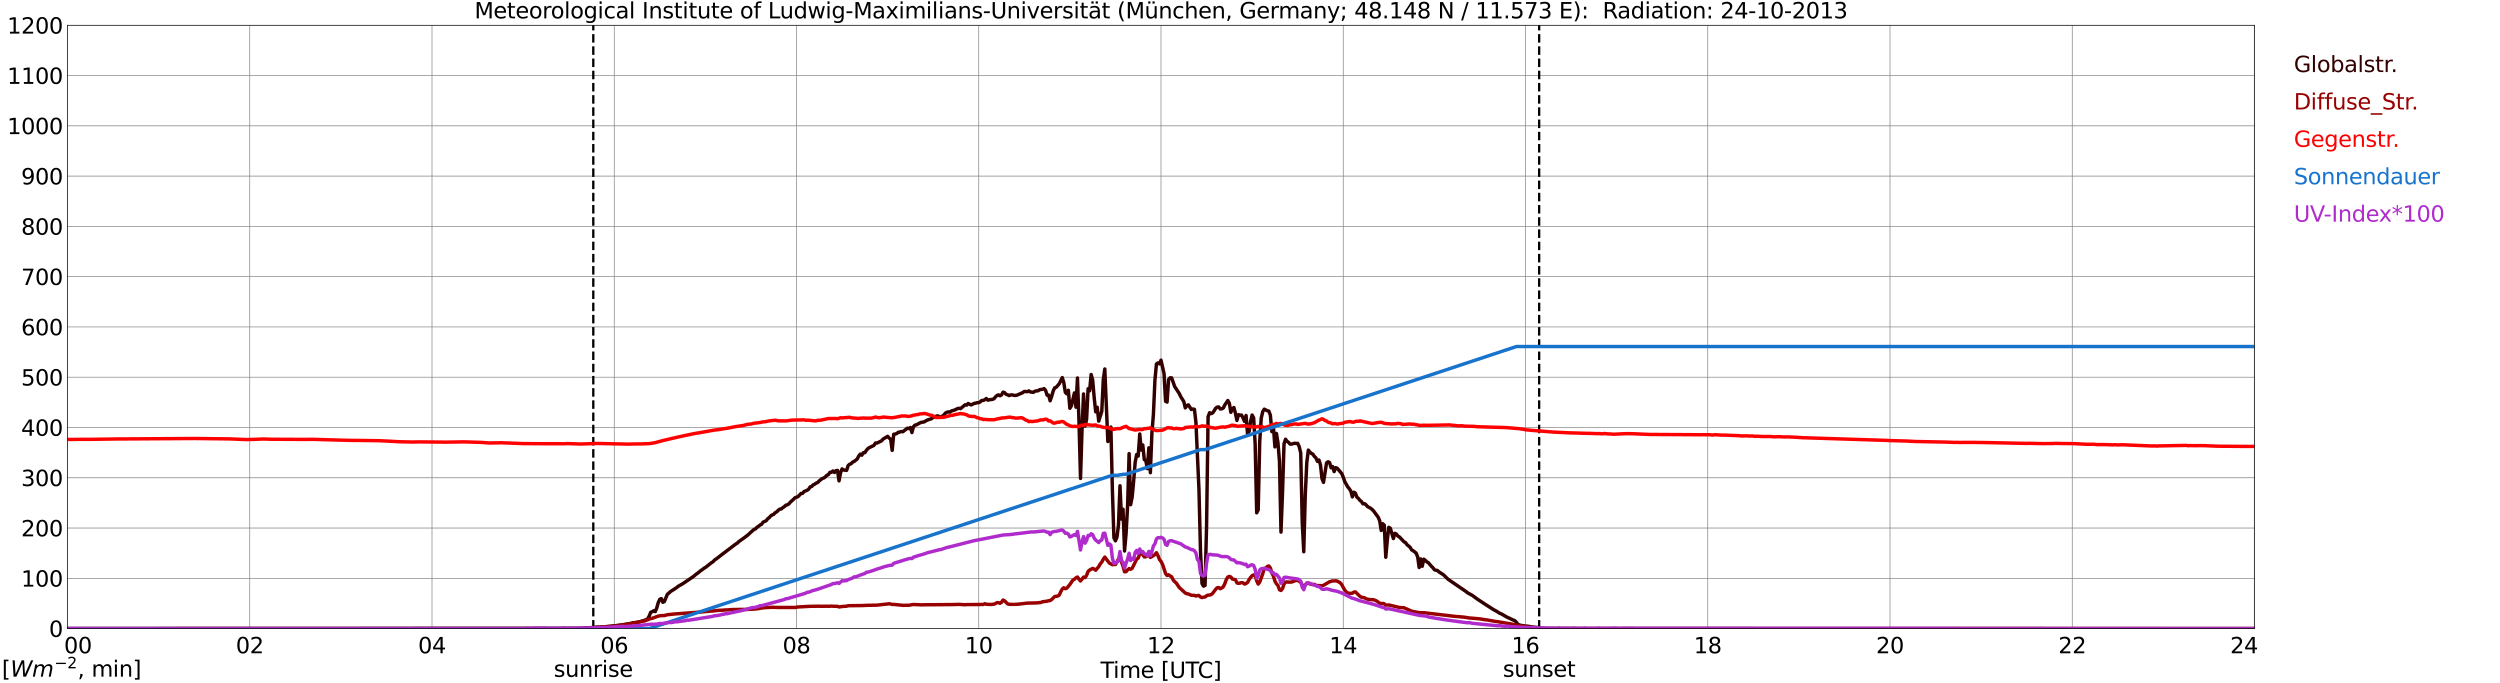 <?xml version="1.0" encoding="utf-8" standalone="no"?>
<!DOCTYPE svg PUBLIC "-//W3C//DTD SVG 1.1//EN"
  "http://www.w3.org/Graphics/SVG/1.1/DTD/svg11.dtd">
<svg xmlns:xlink="http://www.w3.org/1999/xlink" width="1085.4pt" height="296.64pt" viewBox="0 0 1085.4 296.64" xmlns="http://www.w3.org/2000/svg" version="1.1">
 <defs>
  <style type="text/css">*{stroke-linejoin: round; stroke-linecap: butt}</style>
 </defs>
 <g id="figure_1">
  <g id="patch_1">
   <path d="M 0 296.64 
L 1085.4 296.64 
L 1085.4 0 
L 0 0 
z
" style="fill: #ffffff"/>
  </g>
  <g id="axes_1">
   <g id="patch_2">
    <path d="M 29.306 272.909 
L 978.814 272.909 
L 978.814 10.976 
L 29.306 10.976 
z
" style="fill: #ffffff"/>
   </g>
   <g id="patch_3">
    <path d="M 978.814 272.909 
L 978.814 272.909 
L 978.814 10.976 
L 978.814 10.976 
z
" clip-path="url(#p183c2bb546)" style="fill: #d3d3d3; opacity: 0.25; stroke: #d3d3d3; stroke-linejoin: miter"/>
   </g>
   <g id="matplotlib.axis_1">
    <g id="xtick_1">
     <g id="line2d_1">
      <path d="M 29.306 272.909 
L 29.306 10.976 
" clip-path="url(#p183c2bb546)" style="fill: none; stroke: #808080; stroke-width: 0.3; stroke-linecap: square"/>
     </g>
     <g id="line2d_2"/>
     <g id="text_1">
      <!--    00 -->
      <g transform="translate(18.733 283.627) scale(0.095 -0.095)">
       <defs>
        <path id="DejaVuSans-20" transform="scale(0.016)"/>
        <path id="DejaVuSans-30" d="M 2034 4250 
Q 1547 4250 1301 3770 
Q 1056 3291 1056 2328 
Q 1056 1369 1301 889 
Q 1547 409 2034 409 
Q 2525 409 2770 889 
Q 3016 1369 3016 2328 
Q 3016 3291 2770 3770 
Q 2525 4250 2034 4250 
z
M 2034 4750 
Q 2819 4750 3233 4129 
Q 3647 3509 3647 2328 
Q 3647 1150 3233 529 
Q 2819 -91 2034 -91 
Q 1250 -91 836 529 
Q 422 1150 422 2328 
Q 422 3509 836 4129 
Q 1250 4750 2034 4750 
z
" transform="scale(0.016)"/>
       </defs>
       <use xlink:href="#DejaVuSans-20"/>
       <use xlink:href="#DejaVuSans-20" transform="translate(31.787 0)"/>
       <use xlink:href="#DejaVuSans-20" transform="translate(63.574 0)"/>
       <use xlink:href="#DejaVuSans-30" transform="translate(95.361 0)"/>
       <use xlink:href="#DejaVuSans-30" transform="translate(158.984 0)"/>
      </g>
     </g>
    </g>
    <g id="xtick_2">
     <g id="line2d_3">
      <path d="M 108.431 272.909 
L 108.431 10.976 
" clip-path="url(#p183c2bb546)" style="fill: none; stroke: #808080; stroke-width: 0.3; stroke-linecap: square"/>
     </g>
     <g id="line2d_4"/>
     <g id="text_2">
      <!-- 02 -->
      <g transform="translate(102.387 283.627) scale(0.095 -0.095)">
       <defs>
        <path id="DejaVuSans-32" d="M 1228 531 
L 3431 531 
L 3431 0 
L 469 0 
L 469 531 
Q 828 903 1448 1529 
Q 2069 2156 2228 2338 
Q 2531 2678 2651 2914 
Q 2772 3150 2772 3378 
Q 2772 3750 2511 3984 
Q 2250 4219 1831 4219 
Q 1534 4219 1204 4116 
Q 875 4013 500 3803 
L 500 4441 
Q 881 4594 1212 4672 
Q 1544 4750 1819 4750 
Q 2544 4750 2975 4387 
Q 3406 4025 3406 3419 
Q 3406 3131 3298 2873 
Q 3191 2616 2906 2266 
Q 2828 2175 2409 1742 
Q 1991 1309 1228 531 
z
" transform="scale(0.016)"/>
       </defs>
       <use xlink:href="#DejaVuSans-30"/>
       <use xlink:href="#DejaVuSans-32" transform="translate(63.623 0)"/>
      </g>
     </g>
    </g>
    <g id="xtick_3">
     <g id="line2d_5">
      <path d="M 187.557 272.909 
L 187.557 10.976 
" clip-path="url(#p183c2bb546)" style="fill: none; stroke: #808080; stroke-width: 0.3; stroke-linecap: square"/>
     </g>
     <g id="line2d_6"/>
     <g id="text_3">
      <!-- 04 -->
      <g transform="translate(181.513 283.627) scale(0.095 -0.095)">
       <defs>
        <path id="DejaVuSans-34" d="M 2419 4116 
L 825 1625 
L 2419 1625 
L 2419 4116 
z
M 2253 4666 
L 3047 4666 
L 3047 1625 
L 3713 1625 
L 3713 1100 
L 3047 1100 
L 3047 0 
L 2419 0 
L 2419 1100 
L 313 1100 
L 313 1709 
L 2253 4666 
z
" transform="scale(0.016)"/>
       </defs>
       <use xlink:href="#DejaVuSans-30"/>
       <use xlink:href="#DejaVuSans-34" transform="translate(63.623 0)"/>
      </g>
     </g>
    </g>
    <g id="xtick_4">
     <g id="line2d_7">
      <path d="M 266.683 272.909 
L 266.683 10.976 
" clip-path="url(#p183c2bb546)" style="fill: none; stroke: #808080; stroke-width: 0.3; stroke-linecap: square"/>
     </g>
     <g id="line2d_8"/>
     <g id="text_4">
      <!-- 06 -->
      <g transform="translate(260.638 283.627) scale(0.095 -0.095)">
       <defs>
        <path id="DejaVuSans-36" d="M 2113 2584 
Q 1688 2584 1439 2293 
Q 1191 2003 1191 1497 
Q 1191 994 1439 701 
Q 1688 409 2113 409 
Q 2538 409 2786 701 
Q 3034 994 3034 1497 
Q 3034 2003 2786 2293 
Q 2538 2584 2113 2584 
z
M 3366 4563 
L 3366 3988 
Q 3128 4100 2886 4159 
Q 2644 4219 2406 4219 
Q 1781 4219 1451 3797 
Q 1122 3375 1075 2522 
Q 1259 2794 1537 2939 
Q 1816 3084 2150 3084 
Q 2853 3084 3261 2657 
Q 3669 2231 3669 1497 
Q 3669 778 3244 343 
Q 2819 -91 2113 -91 
Q 1303 -91 875 529 
Q 447 1150 447 2328 
Q 447 3434 972 4092 
Q 1497 4750 2381 4750 
Q 2619 4750 2861 4703 
Q 3103 4656 3366 4563 
z
" transform="scale(0.016)"/>
       </defs>
       <use xlink:href="#DejaVuSans-30"/>
       <use xlink:href="#DejaVuSans-36" transform="translate(63.623 0)"/>
      </g>
     </g>
    </g>
    <g id="xtick_5">
     <g id="line2d_9">
      <path d="M 345.808 272.909 
L 345.808 10.976 
" clip-path="url(#p183c2bb546)" style="fill: none; stroke: #808080; stroke-width: 0.3; stroke-linecap: square"/>
     </g>
     <g id="line2d_10"/>
     <g id="text_5">
      <!-- 08 -->
      <g transform="translate(339.764 283.627) scale(0.095 -0.095)">
       <defs>
        <path id="DejaVuSans-38" d="M 2034 2216 
Q 1584 2216 1326 1975 
Q 1069 1734 1069 1313 
Q 1069 891 1326 650 
Q 1584 409 2034 409 
Q 2484 409 2743 651 
Q 3003 894 3003 1313 
Q 3003 1734 2745 1975 
Q 2488 2216 2034 2216 
z
M 1403 2484 
Q 997 2584 770 2862 
Q 544 3141 544 3541 
Q 544 4100 942 4425 
Q 1341 4750 2034 4750 
Q 2731 4750 3128 4425 
Q 3525 4100 3525 3541 
Q 3525 3141 3298 2862 
Q 3072 2584 2669 2484 
Q 3125 2378 3379 2068 
Q 3634 1759 3634 1313 
Q 3634 634 3220 271 
Q 2806 -91 2034 -91 
Q 1263 -91 848 271 
Q 434 634 434 1313 
Q 434 1759 690 2068 
Q 947 2378 1403 2484 
z
M 1172 3481 
Q 1172 3119 1398 2916 
Q 1625 2713 2034 2713 
Q 2441 2713 2670 2916 
Q 2900 3119 2900 3481 
Q 2900 3844 2670 4047 
Q 2441 4250 2034 4250 
Q 1625 4250 1398 4047 
Q 1172 3844 1172 3481 
z
" transform="scale(0.016)"/>
       </defs>
       <use xlink:href="#DejaVuSans-30"/>
       <use xlink:href="#DejaVuSans-38" transform="translate(63.623 0)"/>
      </g>
     </g>
    </g>
    <g id="xtick_6">
     <g id="line2d_11">
      <path d="M 424.934 272.909 
L 424.934 10.976 
" clip-path="url(#p183c2bb546)" style="fill: none; stroke: #808080; stroke-width: 0.3; stroke-linecap: square"/>
     </g>
     <g id="line2d_12"/>
     <g id="text_6">
      <!-- 10 -->
      <g transform="translate(418.89 283.627) scale(0.095 -0.095)">
       <defs>
        <path id="DejaVuSans-31" d="M 794 531 
L 1825 531 
L 1825 4091 
L 703 3866 
L 703 4441 
L 1819 4666 
L 2450 4666 
L 2450 531 
L 3481 531 
L 3481 0 
L 794 0 
L 794 531 
z
" transform="scale(0.016)"/>
       </defs>
       <use xlink:href="#DejaVuSans-31"/>
       <use xlink:href="#DejaVuSans-30" transform="translate(63.623 0)"/>
      </g>
     </g>
    </g>
    <g id="xtick_7">
     <g id="line2d_13">
      <path d="M 504.06 272.909 
L 504.06 10.976 
" clip-path="url(#p183c2bb546)" style="fill: none; stroke: #808080; stroke-width: 0.3; stroke-linecap: square"/>
     </g>
     <g id="line2d_14"/>
     <g id="text_7">
      <!-- 12 -->
      <g transform="translate(498.015 283.627) scale(0.095 -0.095)">
       <use xlink:href="#DejaVuSans-31"/>
       <use xlink:href="#DejaVuSans-32" transform="translate(63.623 0)"/>
      </g>
     </g>
    </g>
    <g id="xtick_8">
     <g id="line2d_15">
      <path d="M 583.185 272.909 
L 583.185 10.976 
" clip-path="url(#p183c2bb546)" style="fill: none; stroke: #808080; stroke-width: 0.3; stroke-linecap: square"/>
     </g>
     <g id="line2d_16"/>
     <g id="text_8">
      <!-- 14 -->
      <g transform="translate(577.141 283.627) scale(0.095 -0.095)">
       <use xlink:href="#DejaVuSans-31"/>
       <use xlink:href="#DejaVuSans-34" transform="translate(63.623 0)"/>
      </g>
     </g>
    </g>
    <g id="xtick_9">
     <g id="line2d_17">
      <path d="M 662.311 272.909 
L 662.311 10.976 
" clip-path="url(#p183c2bb546)" style="fill: none; stroke: #808080; stroke-width: 0.3; stroke-linecap: square"/>
     </g>
     <g id="line2d_18"/>
     <g id="text_9">
      <!-- 16 -->
      <g transform="translate(656.267 283.627) scale(0.095 -0.095)">
       <use xlink:href="#DejaVuSans-31"/>
       <use xlink:href="#DejaVuSans-36" transform="translate(63.623 0)"/>
      </g>
     </g>
    </g>
    <g id="xtick_10">
     <g id="line2d_19">
      <path d="M 741.437 272.909 
L 741.437 10.976 
" clip-path="url(#p183c2bb546)" style="fill: none; stroke: #808080; stroke-width: 0.3; stroke-linecap: square"/>
     </g>
     <g id="line2d_20"/>
     <g id="text_10">
      <!-- 18 -->
      <g transform="translate(735.392 283.627) scale(0.095 -0.095)">
       <use xlink:href="#DejaVuSans-31"/>
       <use xlink:href="#DejaVuSans-38" transform="translate(63.623 0)"/>
      </g>
     </g>
    </g>
    <g id="xtick_11">
     <g id="line2d_21">
      <path d="M 820.562 272.909 
L 820.562 10.976 
" clip-path="url(#p183c2bb546)" style="fill: none; stroke: #808080; stroke-width: 0.3; stroke-linecap: square"/>
     </g>
     <g id="line2d_22"/>
     <g id="text_11">
      <!-- 20 -->
      <g transform="translate(814.518 283.627) scale(0.095 -0.095)">
       <use xlink:href="#DejaVuSans-32"/>
       <use xlink:href="#DejaVuSans-30" transform="translate(63.623 0)"/>
      </g>
     </g>
    </g>
    <g id="xtick_12">
     <g id="line2d_23">
      <path d="M 899.688 272.909 
L 899.688 10.976 
" clip-path="url(#p183c2bb546)" style="fill: none; stroke: #808080; stroke-width: 0.3; stroke-linecap: square"/>
     </g>
     <g id="line2d_24"/>
     <g id="text_12">
      <!-- 22 -->
      <g transform="translate(893.644 283.627) scale(0.095 -0.095)">
       <use xlink:href="#DejaVuSans-32"/>
       <use xlink:href="#DejaVuSans-32" transform="translate(63.623 0)"/>
      </g>
     </g>
    </g>
    <g id="xtick_13">
     <g id="line2d_25">
      <path d="M 978.814 272.909 
L 978.814 10.976 
" clip-path="url(#p183c2bb546)" style="fill: none; stroke: #808080; stroke-width: 0.3; stroke-linecap: square"/>
     </g>
     <g id="line2d_26"/>
     <g id="text_13">
      <!-- 24    -->
      <g transform="translate(968.241 283.627) scale(0.095 -0.095)">
       <use xlink:href="#DejaVuSans-32"/>
       <use xlink:href="#DejaVuSans-34" transform="translate(63.623 0)"/>
       <use xlink:href="#DejaVuSans-20" transform="translate(127.246 0)"/>
       <use xlink:href="#DejaVuSans-20" transform="translate(159.033 0)"/>
       <use xlink:href="#DejaVuSans-20" transform="translate(190.82 0)"/>
      </g>
     </g>
    </g>
    <g id="text_14">
     <!-- Time [UTC] -->
     <g transform="translate(477.806 294.322) scale(0.095 -0.095)">
      <defs>
       <path id="DejaVuSans-54" d="M -19 4666 
L 3928 4666 
L 3928 4134 
L 2272 4134 
L 2272 0 
L 1638 0 
L 1638 4134 
L -19 4134 
L -19 4666 
z
" transform="scale(0.016)"/>
       <path id="DejaVuSans-69" d="M 603 3500 
L 1178 3500 
L 1178 0 
L 603 0 
L 603 3500 
z
M 603 4863 
L 1178 4863 
L 1178 4134 
L 603 4134 
L 603 4863 
z
" transform="scale(0.016)"/>
       <path id="DejaVuSans-6d" d="M 3328 2828 
Q 3544 3216 3844 3400 
Q 4144 3584 4550 3584 
Q 5097 3584 5394 3201 
Q 5691 2819 5691 2113 
L 5691 0 
L 5113 0 
L 5113 2094 
Q 5113 2597 4934 2840 
Q 4756 3084 4391 3084 
Q 3944 3084 3684 2787 
Q 3425 2491 3425 1978 
L 3425 0 
L 2847 0 
L 2847 2094 
Q 2847 2600 2669 2842 
Q 2491 3084 2119 3084 
Q 1678 3084 1418 2786 
Q 1159 2488 1159 1978 
L 1159 0 
L 581 0 
L 581 3500 
L 1159 3500 
L 1159 2956 
Q 1356 3278 1631 3431 
Q 1906 3584 2284 3584 
Q 2666 3584 2933 3390 
Q 3200 3197 3328 2828 
z
" transform="scale(0.016)"/>
       <path id="DejaVuSans-65" d="M 3597 1894 
L 3597 1613 
L 953 1613 
Q 991 1019 1311 708 
Q 1631 397 2203 397 
Q 2534 397 2845 478 
Q 3156 559 3463 722 
L 3463 178 
Q 3153 47 2828 -22 
Q 2503 -91 2169 -91 
Q 1331 -91 842 396 
Q 353 884 353 1716 
Q 353 2575 817 3079 
Q 1281 3584 2069 3584 
Q 2775 3584 3186 3129 
Q 3597 2675 3597 1894 
z
M 3022 2063 
Q 3016 2534 2758 2815 
Q 2500 3097 2075 3097 
Q 1594 3097 1305 2825 
Q 1016 2553 972 2059 
L 3022 2063 
z
" transform="scale(0.016)"/>
       <path id="DejaVuSans-5b" d="M 550 4863 
L 1875 4863 
L 1875 4416 
L 1125 4416 
L 1125 -397 
L 1875 -397 
L 1875 -844 
L 550 -844 
L 550 4863 
z
" transform="scale(0.016)"/>
       <path id="DejaVuSans-55" d="M 556 4666 
L 1191 4666 
L 1191 1831 
Q 1191 1081 1462 751 
Q 1734 422 2344 422 
Q 2950 422 3222 751 
Q 3494 1081 3494 1831 
L 3494 4666 
L 4128 4666 
L 4128 1753 
Q 4128 841 3676 375 
Q 3225 -91 2344 -91 
Q 1459 -91 1007 375 
Q 556 841 556 1753 
L 556 4666 
z
" transform="scale(0.016)"/>
       <path id="DejaVuSans-43" d="M 4122 4306 
L 4122 3641 
Q 3803 3938 3442 4084 
Q 3081 4231 2675 4231 
Q 1875 4231 1450 3742 
Q 1025 3253 1025 2328 
Q 1025 1406 1450 917 
Q 1875 428 2675 428 
Q 3081 428 3442 575 
Q 3803 722 4122 1019 
L 4122 359 
Q 3791 134 3420 21 
Q 3050 -91 2638 -91 
Q 1578 -91 968 557 
Q 359 1206 359 2328 
Q 359 3453 968 4101 
Q 1578 4750 2638 4750 
Q 3056 4750 3426 4639 
Q 3797 4528 4122 4306 
z
" transform="scale(0.016)"/>
       <path id="DejaVuSans-5d" d="M 1947 4863 
L 1947 -844 
L 622 -844 
L 622 -397 
L 1369 -397 
L 1369 4416 
L 622 4416 
L 622 4863 
L 1947 4863 
z
" transform="scale(0.016)"/>
      </defs>
      <use xlink:href="#DejaVuSans-54"/>
      <use xlink:href="#DejaVuSans-69" transform="translate(57.959 0)"/>
      <use xlink:href="#DejaVuSans-6d" transform="translate(85.742 0)"/>
      <use xlink:href="#DejaVuSans-65" transform="translate(183.154 0)"/>
      <use xlink:href="#DejaVuSans-20" transform="translate(244.678 0)"/>
      <use xlink:href="#DejaVuSans-5b" transform="translate(276.465 0)"/>
      <use xlink:href="#DejaVuSans-55" transform="translate(315.479 0)"/>
      <use xlink:href="#DejaVuSans-54" transform="translate(388.672 0)"/>
      <use xlink:href="#DejaVuSans-43" transform="translate(443.881 0)"/>
      <use xlink:href="#DejaVuSans-5d" transform="translate(513.705 0)"/>
     </g>
    </g>
   </g>
   <g id="matplotlib.axis_2">
    <g id="ytick_1">
     <g id="line2d_27">
      <path d="M 29.306 272.909 
L 978.814 272.909 
" clip-path="url(#p183c2bb546)" style="fill: none; stroke: #808080; stroke-width: 0.3; stroke-linecap: square"/>
     </g>
     <g id="line2d_28"/>
     <g id="text_15">
      <!-- 0 -->
      <g transform="translate(21.261 276.518) scale(0.095 -0.095)">
       <use xlink:href="#DejaVuSans-30"/>
      </g>
     </g>
    </g>
    <g id="ytick_2">
     <g id="line2d_29">
      <path d="M 29.306 251.081 
L 978.814 251.081 
" clip-path="url(#p183c2bb546)" style="fill: none; stroke: #808080; stroke-width: 0.3; stroke-linecap: square"/>
     </g>
     <g id="line2d_30"/>
     <g id="text_16">
      <!-- 100 -->
      <g transform="translate(9.173 254.69) scale(0.095 -0.095)">
       <use xlink:href="#DejaVuSans-31"/>
       <use xlink:href="#DejaVuSans-30" transform="translate(63.623 0)"/>
       <use xlink:href="#DejaVuSans-30" transform="translate(127.246 0)"/>
      </g>
     </g>
    </g>
    <g id="ytick_3">
     <g id="line2d_31">
      <path d="M 29.306 229.253 
L 978.814 229.253 
" clip-path="url(#p183c2bb546)" style="fill: none; stroke: #808080; stroke-width: 0.3; stroke-linecap: square"/>
     </g>
     <g id="line2d_32"/>
     <g id="text_17">
      <!-- 200 -->
      <g transform="translate(9.173 232.863) scale(0.095 -0.095)">
       <use xlink:href="#DejaVuSans-32"/>
       <use xlink:href="#DejaVuSans-30" transform="translate(63.623 0)"/>
       <use xlink:href="#DejaVuSans-30" transform="translate(127.246 0)"/>
      </g>
     </g>
    </g>
    <g id="ytick_4">
     <g id="line2d_33">
      <path d="M 29.306 207.426 
L 978.814 207.426 
" clip-path="url(#p183c2bb546)" style="fill: none; stroke: #808080; stroke-width: 0.3; stroke-linecap: square"/>
     </g>
     <g id="line2d_34"/>
     <g id="text_18">
      <!-- 300 -->
      <g transform="translate(9.173 211.035) scale(0.095 -0.095)">
       <defs>
        <path id="DejaVuSans-33" d="M 2597 2516 
Q 3050 2419 3304 2112 
Q 3559 1806 3559 1356 
Q 3559 666 3084 287 
Q 2609 -91 1734 -91 
Q 1441 -91 1130 -33 
Q 819 25 488 141 
L 488 750 
Q 750 597 1062 519 
Q 1375 441 1716 441 
Q 2309 441 2620 675 
Q 2931 909 2931 1356 
Q 2931 1769 2642 2001 
Q 2353 2234 1838 2234 
L 1294 2234 
L 1294 2753 
L 1863 2753 
Q 2328 2753 2575 2939 
Q 2822 3125 2822 3475 
Q 2822 3834 2567 4026 
Q 2313 4219 1838 4219 
Q 1578 4219 1281 4162 
Q 984 4106 628 3988 
L 628 4550 
Q 988 4650 1302 4700 
Q 1616 4750 1894 4750 
Q 2613 4750 3031 4423 
Q 3450 4097 3450 3541 
Q 3450 3153 3228 2886 
Q 3006 2619 2597 2516 
z
" transform="scale(0.016)"/>
       </defs>
       <use xlink:href="#DejaVuSans-33"/>
       <use xlink:href="#DejaVuSans-30" transform="translate(63.623 0)"/>
       <use xlink:href="#DejaVuSans-30" transform="translate(127.246 0)"/>
      </g>
     </g>
    </g>
    <g id="ytick_5">
     <g id="line2d_35">
      <path d="M 29.306 185.598 
L 978.814 185.598 
" clip-path="url(#p183c2bb546)" style="fill: none; stroke: #808080; stroke-width: 0.3; stroke-linecap: square"/>
     </g>
     <g id="line2d_36"/>
     <g id="text_19">
      <!-- 400 -->
      <g transform="translate(9.173 189.207) scale(0.095 -0.095)">
       <use xlink:href="#DejaVuSans-34"/>
       <use xlink:href="#DejaVuSans-30" transform="translate(63.623 0)"/>
       <use xlink:href="#DejaVuSans-30" transform="translate(127.246 0)"/>
      </g>
     </g>
    </g>
    <g id="ytick_6">
     <g id="line2d_37">
      <path d="M 29.306 163.77 
L 978.814 163.77 
" clip-path="url(#p183c2bb546)" style="fill: none; stroke: #808080; stroke-width: 0.3; stroke-linecap: square"/>
     </g>
     <g id="line2d_38"/>
     <g id="text_20">
      <!-- 500 -->
      <g transform="translate(9.173 167.379) scale(0.095 -0.095)">
       <defs>
        <path id="DejaVuSans-35" d="M 691 4666 
L 3169 4666 
L 3169 4134 
L 1269 4134 
L 1269 2991 
Q 1406 3038 1543 3061 
Q 1681 3084 1819 3084 
Q 2600 3084 3056 2656 
Q 3513 2228 3513 1497 
Q 3513 744 3044 326 
Q 2575 -91 1722 -91 
Q 1428 -91 1123 -41 
Q 819 9 494 109 
L 494 744 
Q 775 591 1075 516 
Q 1375 441 1709 441 
Q 2250 441 2565 725 
Q 2881 1009 2881 1497 
Q 2881 1984 2565 2268 
Q 2250 2553 1709 2553 
Q 1456 2553 1204 2497 
Q 953 2441 691 2322 
L 691 4666 
z
" transform="scale(0.016)"/>
       </defs>
       <use xlink:href="#DejaVuSans-35"/>
       <use xlink:href="#DejaVuSans-30" transform="translate(63.623 0)"/>
       <use xlink:href="#DejaVuSans-30" transform="translate(127.246 0)"/>
      </g>
     </g>
    </g>
    <g id="ytick_7">
     <g id="line2d_39">
      <path d="M 29.306 141.942 
L 978.814 141.942 
" clip-path="url(#p183c2bb546)" style="fill: none; stroke: #808080; stroke-width: 0.3; stroke-linecap: square"/>
     </g>
     <g id="line2d_40"/>
     <g id="text_21">
      <!-- 600 -->
      <g transform="translate(9.173 145.551) scale(0.095 -0.095)">
       <use xlink:href="#DejaVuSans-36"/>
       <use xlink:href="#DejaVuSans-30" transform="translate(63.623 0)"/>
       <use xlink:href="#DejaVuSans-30" transform="translate(127.246 0)"/>
      </g>
     </g>
    </g>
    <g id="ytick_8">
     <g id="line2d_41">
      <path d="M 29.306 120.114 
L 978.814 120.114 
" clip-path="url(#p183c2bb546)" style="fill: none; stroke: #808080; stroke-width: 0.3; stroke-linecap: square"/>
     </g>
     <g id="line2d_42"/>
     <g id="text_22">
      <!-- 700 -->
      <g transform="translate(9.173 123.724) scale(0.095 -0.095)">
       <defs>
        <path id="DejaVuSans-37" d="M 525 4666 
L 3525 4666 
L 3525 4397 
L 1831 0 
L 1172 0 
L 2766 4134 
L 525 4134 
L 525 4666 
z
" transform="scale(0.016)"/>
       </defs>
       <use xlink:href="#DejaVuSans-37"/>
       <use xlink:href="#DejaVuSans-30" transform="translate(63.623 0)"/>
       <use xlink:href="#DejaVuSans-30" transform="translate(127.246 0)"/>
      </g>
     </g>
    </g>
    <g id="ytick_9">
     <g id="line2d_43">
      <path d="M 29.306 98.287 
L 978.814 98.287 
" clip-path="url(#p183c2bb546)" style="fill: none; stroke: #808080; stroke-width: 0.3; stroke-linecap: square"/>
     </g>
     <g id="line2d_44"/>
     <g id="text_23">
      <!-- 800 -->
      <g transform="translate(9.173 101.896) scale(0.095 -0.095)">
       <use xlink:href="#DejaVuSans-38"/>
       <use xlink:href="#DejaVuSans-30" transform="translate(63.623 0)"/>
       <use xlink:href="#DejaVuSans-30" transform="translate(127.246 0)"/>
      </g>
     </g>
    </g>
    <g id="ytick_10">
     <g id="line2d_45">
      <path d="M 29.306 76.459 
L 978.814 76.459 
" clip-path="url(#p183c2bb546)" style="fill: none; stroke: #808080; stroke-width: 0.3; stroke-linecap: square"/>
     </g>
     <g id="line2d_46"/>
     <g id="text_24">
      <!-- 900 -->
      <g transform="translate(9.173 80.068) scale(0.095 -0.095)">
       <defs>
        <path id="DejaVuSans-39" d="M 703 97 
L 703 672 
Q 941 559 1184 500 
Q 1428 441 1663 441 
Q 2288 441 2617 861 
Q 2947 1281 2994 2138 
Q 2813 1869 2534 1725 
Q 2256 1581 1919 1581 
Q 1219 1581 811 2004 
Q 403 2428 403 3163 
Q 403 3881 828 4315 
Q 1253 4750 1959 4750 
Q 2769 4750 3195 4129 
Q 3622 3509 3622 2328 
Q 3622 1225 3098 567 
Q 2575 -91 1691 -91 
Q 1453 -91 1209 -44 
Q 966 3 703 97 
z
M 1959 2075 
Q 2384 2075 2632 2365 
Q 2881 2656 2881 3163 
Q 2881 3666 2632 3958 
Q 2384 4250 1959 4250 
Q 1534 4250 1286 3958 
Q 1038 3666 1038 3163 
Q 1038 2656 1286 2365 
Q 1534 2075 1959 2075 
z
" transform="scale(0.016)"/>
       </defs>
       <use xlink:href="#DejaVuSans-39"/>
       <use xlink:href="#DejaVuSans-30" transform="translate(63.623 0)"/>
       <use xlink:href="#DejaVuSans-30" transform="translate(127.246 0)"/>
      </g>
     </g>
    </g>
    <g id="ytick_11">
     <g id="line2d_47">
      <path d="M 29.306 54.631 
L 978.814 54.631 
" clip-path="url(#p183c2bb546)" style="fill: none; stroke: #808080; stroke-width: 0.3; stroke-linecap: square"/>
     </g>
     <g id="line2d_48"/>
     <g id="text_25">
      <!-- 1000 -->
      <g transform="translate(3.128 58.24) scale(0.095 -0.095)">
       <use xlink:href="#DejaVuSans-31"/>
       <use xlink:href="#DejaVuSans-30" transform="translate(63.623 0)"/>
       <use xlink:href="#DejaVuSans-30" transform="translate(127.246 0)"/>
       <use xlink:href="#DejaVuSans-30" transform="translate(190.869 0)"/>
      </g>
     </g>
    </g>
    <g id="ytick_12">
     <g id="line2d_49">
      <path d="M 29.306 32.803 
L 978.814 32.803 
" clip-path="url(#p183c2bb546)" style="fill: none; stroke: #808080; stroke-width: 0.3; stroke-linecap: square"/>
     </g>
     <g id="line2d_50"/>
     <g id="text_26">
      <!-- 1100 -->
      <g transform="translate(3.128 36.413) scale(0.095 -0.095)">
       <use xlink:href="#DejaVuSans-31"/>
       <use xlink:href="#DejaVuSans-31" transform="translate(63.623 0)"/>
       <use xlink:href="#DejaVuSans-30" transform="translate(127.246 0)"/>
       <use xlink:href="#DejaVuSans-30" transform="translate(190.869 0)"/>
      </g>
     </g>
    </g>
    <g id="ytick_13">
     <g id="line2d_51">
      <path d="M 29.306 10.976 
L 978.814 10.976 
" clip-path="url(#p183c2bb546)" style="fill: none; stroke: #808080; stroke-width: 0.3; stroke-linecap: square"/>
     </g>
     <g id="line2d_52"/>
     <g id="text_27">
      <!-- 1200 -->
      <g transform="translate(3.128 14.585) scale(0.095 -0.095)">
       <use xlink:href="#DejaVuSans-31"/>
       <use xlink:href="#DejaVuSans-32" transform="translate(63.623 0)"/>
       <use xlink:href="#DejaVuSans-30" transform="translate(127.246 0)"/>
       <use xlink:href="#DejaVuSans-30" transform="translate(190.869 0)"/>
      </g>
     </g>
    </g>
   </g>
   <g id="line2d_53">
    <path d="M 257.583 272.909 
L 257.583 10.976 
" clip-path="url(#p183c2bb546)" style="fill: none; stroke-dasharray: 3.7,1.6; stroke-dashoffset: 0; stroke: #000000"/>
   </g>
   <g id="line2d_54">
    <path d="M 668.246 272.909 
L 668.246 10.976 
" clip-path="url(#p183c2bb546)" style="fill: none; stroke-dasharray: 3.7,1.6; stroke-dashoffset: 0; stroke: #000000"/>
   </g>
   <g id="line2d_55">
    <path d="M 29.306 272.909 
L 250.858 272.835 
L 251.517 272.745 
L 253.495 272.776 
L 254.155 272.597 
L 255.473 272.568 
L 259.43 272.243 
L 260.089 272.302 
L 261.408 272.154 
L 262.726 272.095 
L 268.661 271.501 
L 273.277 270.761 
L 273.936 270.671 
L 274.595 270.464 
L 277.233 270.08 
L 279.87 269.309 
L 281.189 268.718 
L 281.849 267.504 
L 282.508 265.845 
L 283.167 265.579 
L 283.827 265.164 
L 284.486 265.548 
L 285.145 263.92 
L 285.805 261.58 
L 286.464 260.188 
L 287.124 259.893 
L 287.783 261.491 
L 288.442 261.165 
L 289.761 257.968 
L 290.42 257.492 
L 291.08 256.841 
L 293.717 255.154 
L 294.377 254.591 
L 296.355 253.465 
L 300.971 250.354 
L 302.289 249.258 
L 302.949 248.815 
L 304.267 247.72 
L 304.927 247.305 
L 305.586 246.742 
L 306.246 246.386 
L 308.883 244.312 
L 309.543 243.9 
L 310.202 243.188 
L 311.521 242.241 
L 313.499 240.7 
L 319.433 236.199 
L 320.093 235.813 
L 320.752 235.162 
L 323.39 233.265 
L 324.708 232.259 
L 326.027 231.045 
L 327.346 229.86 
L 328.005 229.622 
L 328.665 228.913 
L 329.324 228.498 
L 329.983 227.935 
L 330.643 227.638 
L 331.302 226.691 
L 332.621 226.099 
L 333.28 225.239 
L 333.94 224.737 
L 334.599 224.026 
L 335.258 223.552 
L 335.918 223.286 
L 336.577 222.574 
L 337.236 222.218 
L 337.896 221.537 
L 338.555 221.035 
L 339.215 220.974 
L 339.874 220.382 
L 340.533 219.968 
L 341.193 219.317 
L 341.852 219.169 
L 342.512 218.754 
L 343.171 217.984 
L 344.49 216.798 
L 345.149 216.117 
L 346.468 215.615 
L 347.787 214.251 
L 348.446 214.192 
L 349.105 213.393 
L 350.424 212.861 
L 351.083 212.387 
L 351.743 211.379 
L 352.402 211.23 
L 353.062 210.49 
L 353.721 210.224 
L 354.38 209.72 
L 355.04 209.484 
L 355.699 208.744 
L 357.018 207.735 
L 357.677 207.528 
L 358.337 207.054 
L 358.996 206.345 
L 359.655 206.079 
L 360.315 205.07 
L 360.974 205.042 
L 361.634 204.479 
L 362.293 205.129 
L 362.952 204.33 
L 363.612 204.241 
L 364.271 208.772 
L 364.93 205.249 
L 365.59 203.59 
L 366.249 204.064 
L 367.568 204.212 
L 368.227 202.139 
L 368.887 201.547 
L 369.546 201.309 
L 370.206 200.598 
L 370.865 200.331 
L 372.184 199.266 
L 372.843 197.963 
L 373.502 197.162 
L 374.162 197.636 
L 374.821 196.54 
L 375.481 196.54 
L 376.14 195.534 
L 376.799 194.763 
L 377.459 194.32 
L 379.437 193.373 
L 380.096 192.336 
L 380.756 192.364 
L 382.734 191.389 
L 383.393 190.647 
L 385.371 189.433 
L 386.031 190.203 
L 386.69 190.677 
L 387.349 195.534 
L 388.009 188.545 
L 388.668 188.455 
L 389.328 188.219 
L 389.987 187.684 
L 390.646 187.597 
L 391.306 187.331 
L 391.965 187.449 
L 393.943 185.908 
L 394.603 186.056 
L 395.262 185.613 
L 395.921 187.805 
L 396.581 185.257 
L 397.24 184.576 
L 397.899 184.428 
L 399.218 183.716 
L 399.878 183.391 
L 401.196 183.184 
L 402.515 182.413 
L 404.493 181.763 
L 405.153 181.141 
L 405.812 181.169 
L 406.471 180.667 
L 407.131 180.547 
L 408.45 181.11 
L 409.768 180.222 
L 410.428 179.364 
L 411.087 179.008 
L 411.746 178.829 
L 412.406 178.918 
L 413.065 178.416 
L 414.384 178.061 
L 415.703 177.408 
L 416.362 177.26 
L 417.022 177.408 
L 419 175.749 
L 419.659 175.898 
L 420.318 175.188 
L 421.637 175.808 
L 422.956 175.127 
L 423.615 175.04 
L 424.275 174.802 
L 424.934 174.832 
L 425.593 174.446 
L 426.253 173.854 
L 426.912 173.854 
L 427.572 173.529 
L 428.231 173.025 
L 428.89 173.737 
L 429.55 173.558 
L 430.869 173.381 
L 431.528 173.143 
L 432.187 172.313 
L 432.847 171.722 
L 433.506 171.425 
L 434.165 171.84 
L 434.825 171.456 
L 435.484 170.27 
L 436.144 170.449 
L 436.803 171.218 
L 437.462 171.397 
L 438.122 171.752 
L 438.781 171.484 
L 439.44 171.425 
L 440.1 171.632 
L 440.759 171.691 
L 441.419 171.604 
L 443.397 170.744 
L 444.056 170.449 
L 444.716 169.945 
L 446.034 170.063 
L 446.694 169.707 
L 447.353 170.181 
L 448.672 170.329 
L 449.331 169.856 
L 449.991 169.707 
L 450.65 169.707 
L 451.309 169.205 
L 452.628 168.998 
L 453.287 168.731 
L 453.947 169.471 
L 454.606 171.573 
L 455.266 171.545 
L 455.925 174.003 
L 456.584 172.106 
L 457.244 169.768 
L 457.903 168.376 
L 458.563 168.138 
L 459.881 166.599 
L 461.2 163.934 
L 461.859 166.154 
L 462.519 170.36 
L 463.178 170.982 
L 463.838 169.441 
L 464.497 177.26 
L 465.156 176.194 
L 466.475 170.596 
L 467.134 176.786 
L 467.794 164.111 
L 468.453 182.976 
L 469.113 207.707 
L 469.772 186.56 
L 470.431 171.041 
L 471.091 185.019 
L 471.75 182.088 
L 472.409 168.79 
L 473.069 169.679 
L 473.728 162.6 
L 474.388 164.968 
L 475.047 172.61 
L 475.706 178.801 
L 476.366 176.816 
L 477.025 182.828 
L 478.344 178.624 
L 479.003 164.822 
L 479.663 160.201 
L 480.981 191.683 
L 481.641 189.402 
L 482.3 185.406 
L 482.96 212.979 
L 483.619 233.503 
L 484.278 234.806 
L 484.938 233.206 
L 485.597 227.935 
L 486.256 210.905 
L 486.916 225.359 
L 487.575 221.094 
L 488.235 239.22 
L 488.894 231.696 
L 489.553 219.76 
L 490.213 196.955 
L 490.872 219.11 
L 491.532 215.792 
L 492.191 208.803 
L 492.85 200.628 
L 493.51 197.311 
L 494.169 197.992 
L 494.828 188.427 
L 495.488 195.385 
L 496.147 193.194 
L 496.807 199.533 
L 497.466 199.976 
L 498.125 203.47 
L 498.785 194.438 
L 499.444 205.219 
L 500.103 188.189 
L 500.763 179.927 
L 501.422 165.029 
L 502.082 158.038 
L 502.741 157.564 
L 503.4 157.979 
L 504.06 156.381 
L 505.379 162.216 
L 506.038 174.21 
L 506.697 174.566 
L 507.357 164.733 
L 508.016 164.021 
L 508.675 164.052 
L 509.994 167.813 
L 511.972 170.833 
L 512.632 172.226 
L 513.95 174.328 
L 514.61 177.083 
L 515.269 176.105 
L 515.929 175.78 
L 517.247 177.794 
L 517.907 177.556 
L 518.566 177.705 
L 519.226 183.391 
L 520.544 212.623 
L 521.204 239.397 
L 521.863 253.347 
L 522.522 254.471 
L 523.182 254.176 
L 523.841 228.705 
L 524.501 180.933 
L 525.16 179.185 
L 525.819 179.571 
L 526.479 179.274 
L 527.138 178.355 
L 527.797 177.231 
L 528.457 176.758 
L 529.116 176.668 
L 529.776 177.556 
L 530.435 177.497 
L 531.094 177.172 
L 531.754 175.839 
L 533.073 173.885 
L 533.732 175.099 
L 534.391 179.008 
L 535.051 177.439 
L 535.71 176.934 
L 536.369 179.423 
L 537.029 182.533 
L 537.688 180.014 
L 538.348 180.281 
L 539.007 180.193 
L 539.666 181.407 
L 540.326 182.948 
L 540.985 180.401 
L 541.644 188.486 
L 542.304 187.359 
L 542.963 182.948 
L 543.623 180.193 
L 544.282 181.437 
L 544.941 192.81 
L 545.601 222.633 
L 546.26 221.389 
L 546.919 191.683 
L 547.579 181.525 
L 548.238 178.711 
L 548.898 177.646 
L 550.216 178.327 
L 550.876 178.475 
L 551.535 180.252 
L 552.195 187.418 
L 552.854 185.05 
L 553.513 194.023 
L 554.173 188.189 
L 554.832 192.157 
L 555.491 200.183 
L 556.151 231.015 
L 556.81 214.044 
L 557.47 192.692 
L 558.129 190.705 
L 558.788 191.596 
L 559.448 192.07 
L 560.107 192.81 
L 560.766 192.81 
L 562.085 192.423 
L 562.745 192.543 
L 563.404 192.484 
L 564.063 193.905 
L 564.723 196.688 
L 565.382 226.87 
L 566.042 239.545 
L 566.701 214.727 
L 567.36 200.777 
L 568.02 195.416 
L 568.679 196.274 
L 569.338 196.837 
L 569.998 197.193 
L 570.657 198.171 
L 571.317 198.793 
L 571.976 200.303 
L 572.635 199.709 
L 573.295 201.842 
L 573.954 207.794 
L 574.613 209.425 
L 575.932 200.984 
L 576.592 200.48 
L 577.251 200.836 
L 577.91 203.086 
L 578.57 202.554 
L 579.229 204.745 
L 579.889 203.027 
L 580.548 203.265 
L 582.526 205.603 
L 583.185 207.144 
L 583.845 209.128 
L 585.164 211.409 
L 585.823 212.208 
L 586.482 213.245 
L 587.142 215.733 
L 587.801 213.718 
L 588.46 214.105 
L 589.12 215.851 
L 589.779 216.414 
L 590.439 217.244 
L 591.098 217.776 
L 591.757 218.754 
L 592.417 218.665 
L 593.076 219.169 
L 593.736 219.939 
L 595.054 220.649 
L 595.714 221.181 
L 596.373 221.865 
L 598.351 224.558 
L 599.011 226.128 
L 599.67 230.305 
L 600.329 227.372 
L 600.989 228.024 
L 601.648 241.944 
L 602.307 234.509 
L 602.967 228.941 
L 603.626 229.356 
L 604.945 233.8 
L 605.604 231.547 
L 606.264 231.875 
L 606.923 232.763 
L 607.582 233.119 
L 609.561 235.221 
L 610.22 235.577 
L 610.879 236.494 
L 612.198 237.589 
L 612.858 238.716 
L 613.517 239.1 
L 614.836 240.137 
L 615.495 241.796 
L 616.154 246.386 
L 616.814 242.656 
L 617.473 245.853 
L 618.133 242.773 
L 618.792 243.247 
L 619.451 243.928 
L 620.111 244.284 
L 621.429 245.823 
L 622.089 246.445 
L 622.748 247.333 
L 623.408 247.602 
L 624.067 247.661 
L 624.726 248.283 
L 626.705 249.555 
L 628.683 251.48 
L 636.595 256.9 
L 637.255 257.433 
L 639.233 258.5 
L 641.211 259.98 
L 645.167 262.586 
L 648.464 264.691 
L 649.783 265.4 
L 651.102 266.26 
L 651.761 266.496 
L 654.399 268.006 
L 655.058 268.273 
L 656.377 268.925 
L 657.695 269.488 
L 658.355 270.169 
L 659.014 271.086 
L 660.333 271.531 
L 661.652 271.708 
L 662.311 271.857 
L 662.97 271.828 
L 665.608 272.243 
L 667.586 272.45 
L 668.905 272.717 
L 670.224 272.865 
L 978.154 272.909 
L 978.154 272.909 
" clip-path="url(#p183c2bb546)" style="fill: none; stroke: #330000; stroke-width: 1.5; stroke-linecap: square"/>
   </g>
   <g id="line2d_56">
    <path d="M 29.306 272.909 
L 254.155 272.845 
L 255.473 272.677 
L 256.792 272.594 
L 265.364 271.964 
L 272.617 270.999 
L 273.936 270.706 
L 275.914 270.37 
L 279.87 269.571 
L 282.508 268.565 
L 283.167 268.438 
L 285.805 267.474 
L 287.124 267.264 
L 288.442 267.264 
L 289.761 266.887 
L 293.058 266.55 
L 304.267 265.71 
L 306.905 265.459 
L 310.202 265.206 
L 311.521 265.038 
L 312.839 264.955 
L 314.158 264.913 
L 314.818 264.787 
L 315.477 264.828 
L 317.455 264.66 
L 321.411 264.577 
L 322.73 264.577 
L 324.049 264.619 
L 325.368 264.536 
L 327.346 264.451 
L 329.324 264.241 
L 330.643 263.99 
L 331.961 263.822 
L 332.621 263.822 
L 333.28 263.695 
L 333.94 263.737 
L 335.258 263.654 
L 337.896 263.737 
L 345.149 263.737 
L 346.468 263.527 
L 351.743 263.233 
L 353.062 263.233 
L 355.04 263.191 
L 357.018 263.233 
L 358.996 263.191 
L 359.655 263.233 
L 360.974 263.15 
L 362.293 263.233 
L 363.612 263.233 
L 364.271 263.527 
L 365.59 263.318 
L 366.909 263.233 
L 367.568 263.191 
L 368.227 262.982 
L 374.821 262.899 
L 376.14 262.813 
L 380.756 262.731 
L 386.031 262.141 
L 386.69 262.226 
L 387.349 262.436 
L 388.009 262.394 
L 391.965 262.813 
L 394.603 262.772 
L 396.581 262.436 
L 399.878 262.604 
L 401.856 262.562 
L 403.175 262.562 
L 413.725 262.477 
L 416.362 262.394 
L 419 262.562 
L 419.659 262.477 
L 420.978 262.477 
L 422.297 262.477 
L 426.912 262.436 
L 427.572 262.1 
L 428.231 262.353 
L 430.209 262.436 
L 431.528 262.309 
L 432.187 262.058 
L 432.847 261.639 
L 433.506 261.639 
L 434.165 261.932 
L 434.825 261.471 
L 435.484 260.504 
L 436.144 260.84 
L 437.462 262.185 
L 438.122 262.353 
L 439.44 262.394 
L 440.759 262.394 
L 442.078 262.309 
L 446.034 261.849 
L 449.991 261.764 
L 451.969 261.554 
L 452.628 261.262 
L 453.947 261.093 
L 454.606 261.008 
L 455.266 260.799 
L 455.925 260.757 
L 456.584 260.295 
L 457.903 258.994 
L 459.222 258.784 
L 459.881 258.365 
L 460.541 256.896 
L 461.2 255.719 
L 461.859 255.174 
L 462.519 255.593 
L 463.178 255.342 
L 464.497 253.746 
L 465.816 251.817 
L 466.475 251.48 
L 467.134 250.893 
L 467.794 250.516 
L 468.453 251.48 
L 469.113 252.236 
L 470.431 250.557 
L 471.091 250.767 
L 471.75 249.802 
L 472.409 248.08 
L 473.069 247.493 
L 474.388 246.779 
L 475.047 247.073 
L 475.706 247.576 
L 477.025 245.982 
L 477.685 244.806 
L 478.344 244.05 
L 479.003 242.791 
L 479.663 241.868 
L 481.641 244.469 
L 482.96 245.183 
L 483.619 245.015 
L 484.278 245.1 
L 485.597 242.708 
L 486.256 243.127 
L 486.916 244.009 
L 487.575 245.814 
L 488.235 248.248 
L 488.894 248.206 
L 489.553 247.407 
L 490.213 246.862 
L 490.872 247.156 
L 491.532 246.737 
L 493.51 242.749 
L 494.169 242.287 
L 494.828 240.481 
L 495.488 239.811 
L 496.807 241.785 
L 497.466 241.741 
L 498.125 241.28 
L 498.785 240.986 
L 499.444 241.994 
L 500.763 241.239 
L 501.422 240.735 
L 502.082 239.979 
L 502.741 241.195 
L 503.4 242.917 
L 504.06 243.714 
L 504.719 244.974 
L 506.038 249.003 
L 506.697 249.843 
L 507.357 249.549 
L 508.016 250.053 
L 508.675 250.389 
L 509.335 251.773 
L 509.994 252.53 
L 510.654 253.076 
L 511.972 255.047 
L 514.61 257.483 
L 515.269 257.776 
L 515.929 257.861 
L 517.247 258.448 
L 518.566 258.489 
L 519.226 258.784 
L 519.885 258.575 
L 520.544 258.533 
L 521.204 259.203 
L 521.863 259.456 
L 522.522 259.247 
L 523.182 259.203 
L 523.841 258.657 
L 524.501 258.365 
L 525.16 258.365 
L 525.819 258.155 
L 526.479 257.61 
L 527.797 255.846 
L 528.457 255.174 
L 529.116 255.091 
L 529.776 255.593 
L 530.435 255.259 
L 531.094 254.755 
L 531.754 253.454 
L 532.413 251.607 
L 533.073 250.516 
L 533.732 250.262 
L 534.391 250.516 
L 535.051 251.395 
L 536.369 251.649 
L 537.029 253.076 
L 537.688 253.286 
L 539.007 252.991 
L 539.666 253.032 
L 540.326 253.578 
L 540.985 253.327 
L 541.644 252.864 
L 542.304 251.649 
L 542.963 250.682 
L 543.623 249.926 
L 544.282 249.59 
L 544.941 249.97 
L 545.601 252.109 
L 546.26 253.578 
L 546.919 252.698 
L 548.238 249.088 
L 548.898 246.737 
L 549.557 246.779 
L 550.216 245.897 
L 550.876 245.729 
L 551.535 246.569 
L 552.195 248.793 
L 552.854 250.094 
L 553.513 252.277 
L 554.173 253.454 
L 554.832 254.167 
L 555.491 256.056 
L 556.151 256.35 
L 556.81 255.551 
L 557.47 253.578 
L 558.129 252.698 
L 558.788 252.655 
L 559.448 252.74 
L 560.766 252.698 
L 562.745 251.985 
L 563.404 251.985 
L 564.723 252.823 
L 565.382 253.956 
L 566.042 254.628 
L 567.36 253.244 
L 568.02 253.159 
L 568.679 253.495 
L 569.338 253.705 
L 569.998 253.79 
L 570.657 253.705 
L 571.317 254.124 
L 571.976 254.25 
L 573.295 254.25 
L 573.954 254.292 
L 574.613 254.124 
L 577.251 252.572 
L 578.57 252.194 
L 579.229 252.236 
L 579.889 252.153 
L 580.548 252.277 
L 581.867 253.032 
L 582.526 253.831 
L 583.845 256.224 
L 584.504 256.979 
L 585.164 257.442 
L 585.823 257.61 
L 587.142 257.566 
L 587.801 257.064 
L 588.46 256.979 
L 590.439 258.911 
L 591.098 259.288 
L 592.417 259.539 
L 593.076 259.958 
L 594.395 260.295 
L 596.373 260.38 
L 597.692 260.925 
L 599.011 261.89 
L 599.67 262.058 
L 600.329 261.975 
L 600.989 262.141 
L 601.648 262.731 
L 602.967 262.645 
L 607.582 263.737 
L 608.901 263.822 
L 609.561 263.863 
L 612.858 265.332 
L 614.176 265.627 
L 615.495 265.837 
L 616.154 266.046 
L 616.814 265.961 
L 617.473 266.046 
L 618.133 266.005 
L 631.98 267.642 
L 633.298 267.725 
L 635.936 267.978 
L 637.914 268.312 
L 639.233 268.397 
L 642.53 268.689 
L 644.508 269.026 
L 645.827 269.194 
L 649.123 269.781 
L 650.442 269.949 
L 654.399 270.621 
L 656.377 270.957 
L 659.014 271.545 
L 663.63 272.217 
L 664.949 272.468 
L 666.927 272.636 
L 667.586 272.804 
L 670.883 272.909 
L 978.154 272.909 
L 978.154 272.909 
" clip-path="url(#p183c2bb546)" style="fill: none; stroke: #990000; stroke-width: 1.5; stroke-linecap: square"/>
   </g>
   <g id="line2d_57">
    <path d="M 29.306 190.745 
L 30.625 190.804 
L 33.262 190.756 
L 39.856 190.736 
L 51.065 190.579 
L 57.659 190.544 
L 84.694 190.378 
L 99.86 190.557 
L 107.113 190.856 
L 113.047 190.653 
L 114.366 190.599 
L 117.663 190.703 
L 132.829 190.78 
L 135.466 190.734 
L 151.291 191.181 
L 153.929 191.205 
L 156.566 191.227 
L 164.479 191.334 
L 169.094 191.544 
L 173.051 191.775 
L 178.985 191.904 
L 182.282 191.849 
L 193.492 191.956 
L 197.448 191.904 
L 201.404 191.834 
L 208.657 192.059 
L 212.614 192.34 
L 215.251 192.268 
L 216.57 192.277 
L 217.229 192.218 
L 218.548 192.268 
L 225.142 192.5 
L 226.461 192.578 
L 237.011 192.65 
L 244.923 192.666 
L 246.242 192.587 
L 252.176 192.775 
L 259.43 192.528 
L 260.748 192.567 
L 272.617 192.816 
L 275.255 192.753 
L 277.892 192.74 
L 281.849 192.602 
L 283.167 192.423 
L 284.486 192.17 
L 285.805 191.814 
L 287.783 191.277 
L 291.739 190.35 
L 295.036 189.594 
L 299.652 188.608 
L 302.289 188.088 
L 303.608 187.89 
L 306.246 187.429 
L 310.202 186.709 
L 312.18 186.484 
L 314.158 186.161 
L 315.477 185.98 
L 319.433 185.205 
L 322.73 184.714 
L 324.708 184.196 
L 326.027 184.111 
L 327.346 183.747 
L 328.665 183.618 
L 329.983 183.428 
L 331.302 183.151 
L 331.961 183.142 
L 333.94 182.741 
L 336.577 182.437 
L 337.896 182.708 
L 341.193 182.741 
L 343.83 182.393 
L 349.105 182.286 
L 349.765 182.468 
L 351.083 182.42 
L 353.721 182.723 
L 354.38 182.666 
L 355.04 182.483 
L 356.359 182.422 
L 359.655 181.71 
L 362.952 181.691 
L 363.612 181.802 
L 364.93 181.368 
L 365.59 181.448 
L 368.887 181.175 
L 369.546 181.394 
L 372.843 181.66 
L 373.502 181.533 
L 374.162 181.562 
L 374.821 181.453 
L 375.481 181.544 
L 377.459 181.523 
L 378.118 181.562 
L 379.437 181.287 
L 380.096 181.044 
L 381.415 181.376 
L 382.734 181.254 
L 383.393 181.062 
L 386.031 181.296 
L 387.349 181.378 
L 389.328 181.064 
L 389.987 180.874 
L 390.646 180.833 
L 391.306 180.608 
L 393.284 180.597 
L 393.943 180.761 
L 394.603 180.798 
L 395.921 180.51 
L 396.581 180.265 
L 397.24 180.193 
L 397.899 180.005 
L 398.559 180.008 
L 399.218 179.722 
L 400.537 179.628 
L 401.196 179.534 
L 401.856 179.582 
L 403.834 180.243 
L 404.493 180.296 
L 406.471 181.287 
L 409.768 181.171 
L 413.065 180.285 
L 413.725 180.311 
L 414.384 180.056 
L 417.022 179.543 
L 417.681 179.693 
L 418.34 179.698 
L 419.659 180.071 
L 420.318 180.503 
L 420.978 180.748 
L 421.637 180.737 
L 422.297 180.852 
L 422.956 180.741 
L 424.275 181.354 
L 424.934 181.488 
L 425.593 181.795 
L 426.253 181.843 
L 426.912 182.162 
L 427.572 182.094 
L 429.55 182.23 
L 431.528 182.252 
L 432.847 181.915 
L 434.165 181.66 
L 434.825 181.485 
L 436.144 181.398 
L 438.122 181.112 
L 438.781 181.127 
L 439.44 181.328 
L 440.1 181.322 
L 440.759 181.523 
L 441.419 181.533 
L 443.397 181.339 
L 444.056 181.544 
L 445.375 182.409 
L 446.034 182.581 
L 446.694 183.072 
L 447.353 182.904 
L 448.012 183.031 
L 450.65 182.714 
L 451.309 182.422 
L 451.969 182.291 
L 452.628 182.343 
L 453.947 181.979 
L 454.606 182.129 
L 455.266 182.795 
L 455.925 182.703 
L 457.244 183.655 
L 457.903 183.71 
L 459.222 183.28 
L 459.881 183.325 
L 460.541 183.085 
L 461.2 182.992 
L 461.859 183.205 
L 463.178 184.286 
L 463.838 184.465 
L 464.497 184.919 
L 465.816 185.181 
L 466.475 185.07 
L 468.453 185.235 
L 469.113 184.688 
L 470.431 184.685 
L 471.091 184.29 
L 474.388 184.646 
L 475.706 184.478 
L 476.366 184.88 
L 477.025 185.039 
L 477.685 185.035 
L 478.344 185.371 
L 479.663 185.648 
L 480.322 185.528 
L 480.981 185.617 
L 482.96 186.416 
L 483.619 186.41 
L 484.938 186.08 
L 486.256 186.109 
L 487.575 185.537 
L 488.894 185.091 
L 490.213 186.065 
L 492.85 186.709 
L 494.169 186.512 
L 494.828 186.416 
L 495.488 186.536 
L 496.147 186.467 
L 496.807 186.08 
L 497.466 186.117 
L 498.125 185.973 
L 498.785 185.945 
L 499.444 185.746 
L 500.103 186.224 
L 501.422 186.72 
L 502.082 186.962 
L 504.719 186.752 
L 505.379 186.484 
L 506.697 185.781 
L 507.357 185.652 
L 508.016 185.86 
L 508.675 185.794 
L 509.335 186.08 
L 509.994 186.141 
L 510.654 185.925 
L 511.313 186.078 
L 511.972 186.078 
L 512.632 186.283 
L 513.291 186.117 
L 513.95 186.071 
L 514.61 185.591 
L 517.247 185.358 
L 517.907 185.458 
L 518.566 185.2 
L 519.226 185.144 
L 519.885 185.268 
L 520.544 185.273 
L 521.204 185.137 
L 521.863 184.886 
L 523.182 185.076 
L 523.841 184.973 
L 524.501 185.277 
L 525.16 185.419 
L 525.819 185.679 
L 526.479 185.679 
L 527.138 185.853 
L 527.797 185.884 
L 530.435 185.382 
L 531.094 185.366 
L 531.754 185.476 
L 533.073 185.181 
L 533.732 185.041 
L 534.391 184.74 
L 535.051 184.563 
L 535.71 184.746 
L 536.369 184.784 
L 537.029 185.022 
L 537.688 185.046 
L 539.007 184.923 
L 540.326 184.843 
L 540.985 185.015 
L 541.644 185.006 
L 544.282 185.373 
L 545.601 185.345 
L 546.26 185.122 
L 546.919 185.336 
L 547.579 185.181 
L 548.238 185.36 
L 548.898 185.659 
L 550.876 185.111 
L 552.195 184.423 
L 552.854 184.399 
L 554.173 183.838 
L 554.832 184.085 
L 556.151 183.832 
L 557.47 184.447 
L 558.129 184.646 
L 558.788 184.69 
L 559.448 184.602 
L 560.107 184.369 
L 560.766 184.373 
L 561.426 184.129 
L 562.745 184.057 
L 563.404 184.268 
L 566.701 183.806 
L 568.02 184.129 
L 569.338 183.91 
L 570.657 183.526 
L 572.635 182.387 
L 573.295 182.166 
L 573.954 181.802 
L 574.613 182.097 
L 575.273 182.594 
L 575.932 182.778 
L 576.592 183.301 
L 577.91 183.686 
L 578.57 184.017 
L 579.229 183.889 
L 579.889 183.937 
L 580.548 184.107 
L 581.867 183.895 
L 583.185 183.725 
L 583.845 183.334 
L 585.823 183.042 
L 586.482 183.064 
L 587.142 183.319 
L 587.801 183.271 
L 588.46 182.978 
L 589.12 182.874 
L 589.779 182.926 
L 590.439 182.732 
L 595.714 183.886 
L 598.351 183.454 
L 599.67 183.312 
L 600.989 183.79 
L 602.307 183.948 
L 603.626 183.998 
L 604.286 184.079 
L 604.945 183.989 
L 605.604 184.063 
L 606.923 183.804 
L 608.242 183.95 
L 608.901 184.282 
L 612.198 184.055 
L 612.858 184.196 
L 613.517 184.14 
L 616.154 184.635 
L 616.814 184.736 
L 617.473 184.635 
L 620.111 184.648 
L 629.342 184.487 
L 633.298 184.91 
L 634.617 184.836 
L 635.936 185.024 
L 639.892 185.102 
L 641.211 185.255 
L 643.189 185.329 
L 645.167 185.386 
L 653.739 185.626 
L 659.674 186.128 
L 660.333 186.268 
L 661.652 186.399 
L 662.311 186.6 
L 663.63 186.715 
L 664.949 186.84 
L 674.839 187.621 
L 678.136 187.767 
L 680.774 187.903 
L 686.049 188.047 
L 687.368 188.11 
L 690.005 188.136 
L 692.643 188.245 
L 693.961 188.248 
L 694.621 188.239 
L 695.28 188.366 
L 696.599 188.221 
L 697.918 188.363 
L 699.236 188.416 
L 700.555 188.523 
L 705.83 188.28 
L 707.808 188.278 
L 710.446 188.379 
L 716.38 188.621 
L 734.184 188.723 
L 738.14 188.763 
L 739.459 188.728 
L 740.777 188.743 
L 742.096 188.726 
L 743.415 188.881 
L 744.734 188.737 
L 747.371 188.909 
L 748.69 188.898 
L 753.965 189.112 
L 755.284 189.162 
L 755.943 189.276 
L 758.581 189.232 
L 759.24 189.315 
L 760.559 189.284 
L 761.218 189.317 
L 761.878 189.466 
L 762.537 189.378 
L 765.174 189.525 
L 768.471 189.509 
L 770.449 189.664 
L 772.428 189.573 
L 773.746 189.682 
L 775.065 189.69 
L 776.384 189.682 
L 780.34 189.88 
L 782.318 190.027 
L 783.637 190.07 
L 819.244 191.203 
L 820.562 191.288 
L 821.881 191.312 
L 824.519 191.389 
L 827.816 191.478 
L 831.772 191.681 
L 844.959 191.941 
L 846.938 192.015 
L 848.916 192.087 
L 849.575 192.039 
L 850.894 192.109 
L 852.213 192.081 
L 856.169 192.081 
L 857.488 192.083 
L 864.082 192.181 
L 879.907 192.508 
L 881.225 192.476 
L 886.5 192.585 
L 891.116 192.572 
L 892.435 192.487 
L 893.754 192.535 
L 900.347 192.613 
L 906.282 192.901 
L 908.919 192.866 
L 910.238 193.021 
L 913.535 193.026 
L 917.491 193.159 
L 918.151 193.074 
L 919.469 193.176 
L 921.448 193.102 
L 933.976 193.615 
L 935.954 193.613 
L 936.613 193.67 
L 937.273 193.576 
L 938.592 193.58 
L 949.142 193.375 
L 949.801 193.495 
L 951.12 193.469 
L 953.757 193.493 
L 955.076 193.467 
L 957.054 193.486 
L 962.329 193.707 
L 963.648 193.733 
L 976.836 193.827 
L 978.154 193.803 
L 978.154 193.803 
" clip-path="url(#p183c2bb546)" style="fill: none; stroke: #ff0000; stroke-width: 1.5; stroke-linecap: square"/>
   </g>
   <g id="line2d_58">
    <path d="M 29.306 272.909 
L 281.849 272.909 
L 482.96 206.334 
L 485.597 206.334 
L 486.256 206.116 
L 486.916 206.116 
L 487.575 205.898 
L 488.894 205.898 
L 521.204 195.202 
L 523.182 195.202 
L 658.355 150.455 
L 978.154 150.455 
L 978.154 150.455 
" clip-path="url(#p183c2bb546)" style="fill: none; stroke: #1773cc; stroke-width: 1.5; stroke-linecap: square"/>
   </g>
   <g id="line2d_59">
    <path d="M 29.306 272.909 
L 228.439 272.909 
L 229.098 272.712 
L 229.757 272.843 
L 231.736 272.821 
L 232.395 272.691 
L 236.351 272.712 
L 237.011 272.691 
L 237.67 272.843 
L 241.626 272.821 
L 244.264 272.778 
L 244.923 272.669 
L 245.583 272.821 
L 250.858 272.756 
L 252.176 272.734 
L 253.495 272.581 
L 254.155 272.712 
L 256.792 272.56 
L 257.451 272.472 
L 258.111 272.603 
L 260.748 272.516 
L 262.067 272.319 
L 262.726 272.45 
L 270.639 271.927 
L 271.298 272.036 
L 273.936 271.861 
L 275.255 271.621 
L 275.914 271.73 
L 283.167 270.966 
L 283.827 271.075 
L 285.805 270.857 
L 286.464 270.661 
L 287.124 270.726 
L 289.102 270.53 
L 290.42 270.246 
L 291.08 270.311 
L 292.399 270.159 
L 293.058 269.918 
L 293.717 269.984 
L 297.674 269.46 
L 298.333 269.22 
L 298.992 269.285 
L 309.543 267.583 
L 310.202 267.299 
L 310.861 267.343 
L 312.839 266.972 
L 313.499 266.71 
L 314.158 266.732 
L 314.818 266.448 
L 315.477 266.47 
L 322.071 265.073 
L 326.686 263.785 
L 327.346 263.807 
L 329.324 263.326 
L 329.983 262.955 
L 330.643 262.977 
L 340.533 260.292 
L 341.193 259.921 
L 341.852 259.921 
L 343.83 259.31 
L 346.468 258.546 
L 349.765 257.542 
L 350.424 257.149 
L 351.083 257.106 
L 353.062 256.342 
L 354.38 256.036 
L 360.974 253.766 
L 361.634 253.329 
L 362.293 253.373 
L 363.612 253.002 
L 364.271 253.307 
L 365.59 252.129 
L 366.249 252.216 
L 367.568 252.063 
L 368.227 251.649 
L 370.206 250.928 
L 370.865 250.426 
L 371.524 250.47 
L 372.843 249.924 
L 374.821 249.204 
L 375.481 249.007 
L 376.14 248.44 
L 376.799 248.396 
L 378.118 248.003 
L 379.437 247.545 
L 380.756 247.065 
L 382.074 246.672 
L 384.053 245.995 
L 386.031 245.515 
L 386.69 245.384 
L 387.349 245.384 
L 388.009 244.576 
L 393.943 242.721 
L 395.262 242.415 
L 395.921 242.503 
L 396.581 241.913 
L 398.559 241.259 
L 401.196 240.516 
L 402.515 240.014 
L 407.79 238.683 
L 408.45 238.596 
L 411.087 237.701 
L 412.406 237.417 
L 422.956 234.732 
L 424.934 234.361 
L 435.484 232.287 
L 438.781 232.069 
L 440.759 231.785 
L 442.737 231.567 
L 448.012 230.912 
L 448.672 230.978 
L 451.969 230.628 
L 453.287 230.541 
L 453.947 230.738 
L 454.606 231.087 
L 455.266 231.043 
L 455.925 232.113 
L 456.584 231.065 
L 457.903 230.716 
L 458.563 230.694 
L 460.541 230.192 
L 461.2 230.105 
L 461.859 230.628 
L 462.519 231.523 
L 463.178 231.436 
L 463.838 231.894 
L 464.497 233.117 
L 465.156 232.877 
L 466.475 232.091 
L 467.134 232.527 
L 467.794 230.694 
L 469.113 238.77 
L 469.772 235.365 
L 470.431 232.964 
L 471.091 235.823 
L 471.75 234.645 
L 472.409 232.462 
L 473.069 232.571 
L 473.728 231.742 
L 474.388 232.113 
L 475.047 233.597 
L 475.706 234.492 
L 477.025 235.562 
L 477.685 234.732 
L 478.344 234.426 
L 479.003 231.567 
L 479.663 231.48 
L 480.981 236.784 
L 481.641 236.129 
L 482.3 236.675 
L 482.96 242.394 
L 483.619 244.598 
L 484.278 244.467 
L 484.938 244.074 
L 485.597 243.223 
L 486.256 239.447 
L 486.916 243.332 
L 487.575 244.162 
L 488.235 246.65 
L 488.894 244.467 
L 489.553 242.743 
L 490.213 240.211 
L 490.872 243.376 
L 491.532 242.481 
L 492.191 242.83 
L 492.85 239.818 
L 493.51 238.967 
L 494.169 240.276 
L 494.828 238.355 
L 495.488 239.796 
L 496.147 239.49 
L 496.807 240.495 
L 497.466 240.582 
L 498.125 241.259 
L 498.785 239.381 
L 499.444 241.215 
L 500.103 239.469 
L 500.763 237.024 
L 501.422 236.107 
L 502.082 233.99 
L 502.741 233.422 
L 503.4 233.488 
L 504.06 233.27 
L 504.719 233.553 
L 505.379 234.143 
L 506.038 236.369 
L 506.697 236.762 
L 507.357 235.059 
L 508.016 234.776 
L 508.675 234.754 
L 512.632 236.107 
L 514.61 237.482 
L 515.269 237.657 
L 517.247 238.617 
L 517.907 238.705 
L 518.566 239.119 
L 519.226 240.058 
L 519.885 242.961 
L 520.544 243.681 
L 521.204 248.964 
L 521.863 249.859 
L 522.522 250.055 
L 523.182 249.771 
L 523.841 244.489 
L 524.501 240.909 
L 525.16 240.647 
L 526.479 240.887 
L 528.457 240.997 
L 529.776 241.411 
L 530.435 241.651 
L 532.413 241.651 
L 533.073 241.782 
L 533.732 242.197 
L 534.391 242.896 
L 535.051 243.07 
L 535.71 243.092 
L 537.029 244.358 
L 537.688 244.271 
L 539.007 244.511 
L 540.326 245.078 
L 540.985 244.947 
L 541.644 246.061 
L 542.304 245.799 
L 542.963 245.319 
L 543.623 245.209 
L 544.282 245.493 
L 544.941 247.218 
L 545.601 251.103 
L 546.26 249.946 
L 546.919 247.479 
L 547.579 246.89 
L 548.898 246.825 
L 550.876 247.305 
L 551.535 247.763 
L 552.195 248.745 
L 552.854 248.68 
L 553.513 249.553 
L 554.173 249.357 
L 555.491 250.95 
L 556.151 253.264 
L 556.81 252.674 
L 557.47 250.732 
L 558.129 250.579 
L 559.448 250.819 
L 563.404 251.387 
L 564.063 251.692 
L 564.723 252.325 
L 565.382 254.988 
L 566.042 256.036 
L 566.701 254.05 
L 567.36 253.111 
L 568.02 253.046 
L 571.317 254.246 
L 571.976 254.573 
L 572.635 254.726 
L 573.295 255.097 
L 573.954 255.796 
L 574.613 255.883 
L 575.273 255.818 
L 575.932 255.621 
L 577.251 255.927 
L 577.91 256.189 
L 580.548 256.734 
L 582.526 257.433 
L 587.142 259.768 
L 587.801 259.856 
L 590.439 260.838 
L 595.054 262.017 
L 597.032 262.606 
L 600.329 263.697 
L 600.989 263.85 
L 601.648 264.418 
L 602.967 264.287 
L 609.561 265.706 
L 616.154 267.168 
L 619.451 267.539 
L 620.111 267.867 
L 624.067 268.543 
L 628.683 269.264 
L 632.639 269.809 
L 637.255 270.399 
L 637.914 270.289 
L 639.233 270.617 
L 650.442 271.708 
L 651.102 271.577 
L 651.761 271.774 
L 653.739 271.948 
L 654.399 271.817 
L 655.717 272.058 
L 663.63 272.472 
L 664.289 272.494 
L 664.949 272.385 
L 666.267 272.581 
L 666.927 272.429 
L 668.246 272.647 
L 675.499 272.756 
L 676.158 272.778 
L 676.817 272.647 
L 678.136 272.8 
L 680.774 272.8 
L 682.752 272.821 
L 683.411 272.669 
L 684.071 272.821 
L 687.368 272.821 
L 688.027 272.669 
L 688.686 272.821 
L 693.302 272.821 
L 693.961 272.669 
L 694.621 272.821 
L 699.236 272.821 
L 699.896 272.691 
L 700.555 272.821 
L 701.215 272.691 
L 702.533 272.843 
L 705.83 272.734 
L 706.49 272.843 
L 707.149 272.691 
L 707.808 272.821 
L 708.468 272.691 
L 709.127 272.821 
L 978.154 272.909 
L 978.154 272.909 
" clip-path="url(#p183c2bb546)" style="fill: none; stroke: #b02bcc; stroke-width: 1.5; stroke-linecap: square"/>
   </g>
   <g id="patch_4">
    <path d="M 29.306 272.909 
L 29.306 10.976 
" style="fill: none; stroke: #000000; stroke-width: 0.3; stroke-linejoin: miter; stroke-linecap: square"/>
   </g>
   <g id="patch_5">
    <path d="M 978.814 272.909 
L 978.814 10.976 
" style="fill: none; stroke: #000000; stroke-width: 0.3; stroke-linejoin: miter; stroke-linecap: square"/>
   </g>
   <g id="patch_6">
    <path d="M 29.306 272.909 
L 978.814 272.909 
" style="fill: none; stroke: #000000; stroke-width: 0.3; stroke-linejoin: miter; stroke-linecap: square"/>
   </g>
   <g id="patch_7">
    <path d="M 29.306 10.976 
L 978.814 10.976 
" style="fill: none; stroke: #000000; stroke-width: 0.3; stroke-linejoin: miter; stroke-linecap: square"/>
   </g>
   <g id="text_28">
    <!-- sunrise -->
    <g transform="translate(240.419 293.863) scale(0.095 -0.095)">
     <defs>
      <path id="DejaVuSans-73" d="M 2834 3397 
L 2834 2853 
Q 2591 2978 2328 3040 
Q 2066 3103 1784 3103 
Q 1356 3103 1142 2972 
Q 928 2841 928 2578 
Q 928 2378 1081 2264 
Q 1234 2150 1697 2047 
L 1894 2003 
Q 2506 1872 2764 1633 
Q 3022 1394 3022 966 
Q 3022 478 2636 193 
Q 2250 -91 1575 -91 
Q 1294 -91 989 -36 
Q 684 19 347 128 
L 347 722 
Q 666 556 975 473 
Q 1284 391 1588 391 
Q 1994 391 2212 530 
Q 2431 669 2431 922 
Q 2431 1156 2273 1281 
Q 2116 1406 1581 1522 
L 1381 1569 
Q 847 1681 609 1914 
Q 372 2147 372 2553 
Q 372 3047 722 3315 
Q 1072 3584 1716 3584 
Q 2034 3584 2315 3537 
Q 2597 3491 2834 3397 
z
" transform="scale(0.016)"/>
      <path id="DejaVuSans-75" d="M 544 1381 
L 544 3500 
L 1119 3500 
L 1119 1403 
Q 1119 906 1312 657 
Q 1506 409 1894 409 
Q 2359 409 2629 706 
Q 2900 1003 2900 1516 
L 2900 3500 
L 3475 3500 
L 3475 0 
L 2900 0 
L 2900 538 
Q 2691 219 2414 64 
Q 2138 -91 1772 -91 
Q 1169 -91 856 284 
Q 544 659 544 1381 
z
M 1991 3584 
L 1991 3584 
z
" transform="scale(0.016)"/>
      <path id="DejaVuSans-6e" d="M 3513 2113 
L 3513 0 
L 2938 0 
L 2938 2094 
Q 2938 2591 2744 2837 
Q 2550 3084 2163 3084 
Q 1697 3084 1428 2787 
Q 1159 2491 1159 1978 
L 1159 0 
L 581 0 
L 581 3500 
L 1159 3500 
L 1159 2956 
Q 1366 3272 1645 3428 
Q 1925 3584 2291 3584 
Q 2894 3584 3203 3211 
Q 3513 2838 3513 2113 
z
" transform="scale(0.016)"/>
      <path id="DejaVuSans-72" d="M 2631 2963 
Q 2534 3019 2420 3045 
Q 2306 3072 2169 3072 
Q 1681 3072 1420 2755 
Q 1159 2438 1159 1844 
L 1159 0 
L 581 0 
L 581 3500 
L 1159 3500 
L 1159 2956 
Q 1341 3275 1631 3429 
Q 1922 3584 2338 3584 
Q 2397 3584 2469 3576 
Q 2541 3569 2628 3553 
L 2631 2963 
z
" transform="scale(0.016)"/>
     </defs>
     <use xlink:href="#DejaVuSans-73"/>
     <use xlink:href="#DejaVuSans-75" transform="translate(52.1 0)"/>
     <use xlink:href="#DejaVuSans-6e" transform="translate(115.479 0)"/>
     <use xlink:href="#DejaVuSans-72" transform="translate(178.857 0)"/>
     <use xlink:href="#DejaVuSans-69" transform="translate(219.971 0)"/>
     <use xlink:href="#DejaVuSans-73" transform="translate(247.754 0)"/>
     <use xlink:href="#DejaVuSans-65" transform="translate(299.854 0)"/>
    </g>
   </g>
   <g id="text_29">
    <!-- sunset -->
    <g transform="translate(652.491 293.863) scale(0.095 -0.095)">
     <defs>
      <path id="DejaVuSans-74" d="M 1172 4494 
L 1172 3500 
L 2356 3500 
L 2356 3053 
L 1172 3053 
L 1172 1153 
Q 1172 725 1289 603 
Q 1406 481 1766 481 
L 2356 481 
L 2356 0 
L 1766 0 
Q 1100 0 847 248 
Q 594 497 594 1153 
L 594 3053 
L 172 3053 
L 172 3500 
L 594 3500 
L 594 4494 
L 1172 4494 
z
" transform="scale(0.016)"/>
     </defs>
     <use xlink:href="#DejaVuSans-73"/>
     <use xlink:href="#DejaVuSans-75" transform="translate(52.1 0)"/>
     <use xlink:href="#DejaVuSans-6e" transform="translate(115.479 0)"/>
     <use xlink:href="#DejaVuSans-73" transform="translate(178.857 0)"/>
     <use xlink:href="#DejaVuSans-65" transform="translate(230.957 0)"/>
     <use xlink:href="#DejaVuSans-74" transform="translate(292.48 0)"/>
    </g>
   </g>
   <g id="text_30">
    <!-- [$Wm^{-2}$, min] -->
    <g transform="translate(0.821 293.863) scale(0.095 -0.095)">
     <defs>
      <path id="DejaVuSans-Oblique-57" d="M 616 4666 
L 1228 4666 
L 1453 697 
L 3213 4666 
L 3916 4666 
L 4147 697 
L 5888 4666 
L 6528 4666 
L 4453 0 
L 3659 0 
L 3444 3891 
L 1697 0 
L 903 0 
L 616 4666 
z
" transform="scale(0.016)"/>
      <path id="DejaVuSans-Oblique-6d" d="M 5747 2113 
L 5338 0 
L 4763 0 
L 5166 2094 
Q 5191 2228 5203 2325 
Q 5216 2422 5216 2491 
Q 5216 2772 5059 2928 
Q 4903 3084 4622 3084 
Q 4203 3084 3875 2770 
Q 3547 2456 3450 1953 
L 3066 0 
L 2491 0 
L 2900 2094 
Q 2925 2209 2937 2307 
Q 2950 2406 2950 2484 
Q 2950 2769 2794 2926 
Q 2638 3084 2363 3084 
Q 1938 3084 1609 2770 
Q 1281 2456 1184 1953 
L 800 0 
L 225 0 
L 909 3500 
L 1484 3500 
L 1375 2956 
Q 1609 3263 1923 3423 
Q 2238 3584 2597 3584 
Q 2978 3584 3223 3384 
Q 3469 3184 3519 2828 
Q 3781 3197 4126 3390 
Q 4472 3584 4856 3584 
Q 5306 3584 5551 3325 
Q 5797 3066 5797 2591 
Q 5797 2488 5784 2364 
Q 5772 2241 5747 2113 
z
" transform="scale(0.016)"/>
      <path id="DejaVuSans-2212" d="M 678 2272 
L 4684 2272 
L 4684 1741 
L 678 1741 
L 678 2272 
z
" transform="scale(0.016)"/>
      <path id="DejaVuSans-2c" d="M 750 794 
L 1409 794 
L 1409 256 
L 897 -744 
L 494 -744 
L 750 256 
L 750 794 
z
" transform="scale(0.016)"/>
     </defs>
     <use xlink:href="#DejaVuSans-5b" transform="translate(0 0.766)"/>
     <use xlink:href="#DejaVuSans-Oblique-57" transform="translate(39.014 0.766)"/>
     <use xlink:href="#DejaVuSans-Oblique-6d" transform="translate(137.891 0.766)"/>
     <use xlink:href="#DejaVuSans-2212" transform="translate(239.953 39.047) scale(0.7)"/>
     <use xlink:href="#DejaVuSans-32" transform="translate(298.605 39.047) scale(0.7)"/>
     <use xlink:href="#DejaVuSans-2c" transform="translate(345.875 0.766)"/>
     <use xlink:href="#DejaVuSans-20" transform="translate(377.663 0.766)"/>
     <use xlink:href="#DejaVuSans-6d" transform="translate(409.45 0.766)"/>
     <use xlink:href="#DejaVuSans-69" transform="translate(506.862 0.766)"/>
     <use xlink:href="#DejaVuSans-6e" transform="translate(534.645 0.766)"/>
     <use xlink:href="#DejaVuSans-5d" transform="translate(598.024 0.766)"/>
    </g>
   </g>
   <g id="text_31">
    <!-- Globalstr. -->
    <g style="fill: #330000" transform="translate(995.905 31.291) scale(0.095 -0.095)">
     <defs>
      <path id="DejaVuSans-47" d="M 3809 666 
L 3809 1919 
L 2778 1919 
L 2778 2438 
L 4434 2438 
L 4434 434 
Q 4069 175 3628 42 
Q 3188 -91 2688 -91 
Q 1594 -91 976 548 
Q 359 1188 359 2328 
Q 359 3472 976 4111 
Q 1594 4750 2688 4750 
Q 3144 4750 3555 4637 
Q 3966 4525 4313 4306 
L 4313 3634 
Q 3963 3931 3569 4081 
Q 3175 4231 2741 4231 
Q 1884 4231 1454 3753 
Q 1025 3275 1025 2328 
Q 1025 1384 1454 906 
Q 1884 428 2741 428 
Q 3075 428 3337 486 
Q 3600 544 3809 666 
z
" transform="scale(0.016)"/>
      <path id="DejaVuSans-6c" d="M 603 4863 
L 1178 4863 
L 1178 0 
L 603 0 
L 603 4863 
z
" transform="scale(0.016)"/>
      <path id="DejaVuSans-6f" d="M 1959 3097 
Q 1497 3097 1228 2736 
Q 959 2375 959 1747 
Q 959 1119 1226 758 
Q 1494 397 1959 397 
Q 2419 397 2687 759 
Q 2956 1122 2956 1747 
Q 2956 2369 2687 2733 
Q 2419 3097 1959 3097 
z
M 1959 3584 
Q 2709 3584 3137 3096 
Q 3566 2609 3566 1747 
Q 3566 888 3137 398 
Q 2709 -91 1959 -91 
Q 1206 -91 779 398 
Q 353 888 353 1747 
Q 353 2609 779 3096 
Q 1206 3584 1959 3584 
z
" transform="scale(0.016)"/>
      <path id="DejaVuSans-62" d="M 3116 1747 
Q 3116 2381 2855 2742 
Q 2594 3103 2138 3103 
Q 1681 3103 1420 2742 
Q 1159 2381 1159 1747 
Q 1159 1113 1420 752 
Q 1681 391 2138 391 
Q 2594 391 2855 752 
Q 3116 1113 3116 1747 
z
M 1159 2969 
Q 1341 3281 1617 3432 
Q 1894 3584 2278 3584 
Q 2916 3584 3314 3078 
Q 3713 2572 3713 1747 
Q 3713 922 3314 415 
Q 2916 -91 2278 -91 
Q 1894 -91 1617 61 
Q 1341 213 1159 525 
L 1159 0 
L 581 0 
L 581 4863 
L 1159 4863 
L 1159 2969 
z
" transform="scale(0.016)"/>
      <path id="DejaVuSans-61" d="M 2194 1759 
Q 1497 1759 1228 1600 
Q 959 1441 959 1056 
Q 959 750 1161 570 
Q 1363 391 1709 391 
Q 2188 391 2477 730 
Q 2766 1069 2766 1631 
L 2766 1759 
L 2194 1759 
z
M 3341 1997 
L 3341 0 
L 2766 0 
L 2766 531 
Q 2569 213 2275 61 
Q 1981 -91 1556 -91 
Q 1019 -91 701 211 
Q 384 513 384 1019 
Q 384 1609 779 1909 
Q 1175 2209 1959 2209 
L 2766 2209 
L 2766 2266 
Q 2766 2663 2505 2880 
Q 2244 3097 1772 3097 
Q 1472 3097 1187 3025 
Q 903 2953 641 2809 
L 641 3341 
Q 956 3463 1253 3523 
Q 1550 3584 1831 3584 
Q 2591 3584 2966 3190 
Q 3341 2797 3341 1997 
z
" transform="scale(0.016)"/>
      <path id="DejaVuSans-2e" d="M 684 794 
L 1344 794 
L 1344 0 
L 684 0 
L 684 794 
z
" transform="scale(0.016)"/>
     </defs>
     <use xlink:href="#DejaVuSans-47"/>
     <use xlink:href="#DejaVuSans-6c" transform="translate(77.49 0)"/>
     <use xlink:href="#DejaVuSans-6f" transform="translate(105.273 0)"/>
     <use xlink:href="#DejaVuSans-62" transform="translate(166.455 0)"/>
     <use xlink:href="#DejaVuSans-61" transform="translate(229.932 0)"/>
     <use xlink:href="#DejaVuSans-6c" transform="translate(291.211 0)"/>
     <use xlink:href="#DejaVuSans-73" transform="translate(318.994 0)"/>
     <use xlink:href="#DejaVuSans-74" transform="translate(371.094 0)"/>
     <use xlink:href="#DejaVuSans-72" transform="translate(410.303 0)"/>
     <use xlink:href="#DejaVuSans-2e" transform="translate(442.291 0)"/>
    </g>
   </g>
   <g id="text_32">
    <!-- Diffuse_Str. -->
    <g style="fill: #990000" transform="translate(995.905 47.531) scale(0.095 -0.095)">
     <defs>
      <path id="DejaVuSans-44" d="M 1259 4147 
L 1259 519 
L 2022 519 
Q 2988 519 3436 956 
Q 3884 1394 3884 2338 
Q 3884 3275 3436 3711 
Q 2988 4147 2022 4147 
L 1259 4147 
z
M 628 4666 
L 1925 4666 
Q 3281 4666 3915 4102 
Q 4550 3538 4550 2338 
Q 4550 1131 3912 565 
Q 3275 0 1925 0 
L 628 0 
L 628 4666 
z
" transform="scale(0.016)"/>
      <path id="DejaVuSans-66" d="M 2375 4863 
L 2375 4384 
L 1825 4384 
Q 1516 4384 1395 4259 
Q 1275 4134 1275 3809 
L 1275 3500 
L 2222 3500 
L 2222 3053 
L 1275 3053 
L 1275 0 
L 697 0 
L 697 3053 
L 147 3053 
L 147 3500 
L 697 3500 
L 697 3744 
Q 697 4328 969 4595 
Q 1241 4863 1831 4863 
L 2375 4863 
z
" transform="scale(0.016)"/>
      <path id="DejaVuSans-5f" d="M 3263 -1063 
L 3263 -1509 
L -63 -1509 
L -63 -1063 
L 3263 -1063 
z
" transform="scale(0.016)"/>
      <path id="DejaVuSans-53" d="M 3425 4513 
L 3425 3897 
Q 3066 4069 2747 4153 
Q 2428 4238 2131 4238 
Q 1616 4238 1336 4038 
Q 1056 3838 1056 3469 
Q 1056 3159 1242 3001 
Q 1428 2844 1947 2747 
L 2328 2669 
Q 3034 2534 3370 2195 
Q 3706 1856 3706 1288 
Q 3706 609 3251 259 
Q 2797 -91 1919 -91 
Q 1588 -91 1214 -16 
Q 841 59 441 206 
L 441 856 
Q 825 641 1194 531 
Q 1563 422 1919 422 
Q 2459 422 2753 634 
Q 3047 847 3047 1241 
Q 3047 1584 2836 1778 
Q 2625 1972 2144 2069 
L 1759 2144 
Q 1053 2284 737 2584 
Q 422 2884 422 3419 
Q 422 4038 858 4394 
Q 1294 4750 2059 4750 
Q 2388 4750 2728 4690 
Q 3069 4631 3425 4513 
z
" transform="scale(0.016)"/>
     </defs>
     <use xlink:href="#DejaVuSans-44"/>
     <use xlink:href="#DejaVuSans-69" transform="translate(77.002 0)"/>
     <use xlink:href="#DejaVuSans-66" transform="translate(104.785 0)"/>
     <use xlink:href="#DejaVuSans-66" transform="translate(139.99 0)"/>
     <use xlink:href="#DejaVuSans-75" transform="translate(175.195 0)"/>
     <use xlink:href="#DejaVuSans-73" transform="translate(238.574 0)"/>
     <use xlink:href="#DejaVuSans-65" transform="translate(290.674 0)"/>
     <use xlink:href="#DejaVuSans-5f" transform="translate(352.197 0)"/>
     <use xlink:href="#DejaVuSans-53" transform="translate(402.197 0)"/>
     <use xlink:href="#DejaVuSans-74" transform="translate(465.674 0)"/>
     <use xlink:href="#DejaVuSans-72" transform="translate(504.883 0)"/>
     <use xlink:href="#DejaVuSans-2e" transform="translate(536.871 0)"/>
    </g>
   </g>
   <g id="text_33">
    <!-- Gegenstr. -->
    <g style="fill: #ff0000" transform="translate(995.905 63.771) scale(0.095 -0.095)">
     <defs>
      <path id="DejaVuSans-67" d="M 2906 1791 
Q 2906 2416 2648 2759 
Q 2391 3103 1925 3103 
Q 1463 3103 1205 2759 
Q 947 2416 947 1791 
Q 947 1169 1205 825 
Q 1463 481 1925 481 
Q 2391 481 2648 825 
Q 2906 1169 2906 1791 
z
M 3481 434 
Q 3481 -459 3084 -895 
Q 2688 -1331 1869 -1331 
Q 1566 -1331 1297 -1286 
Q 1028 -1241 775 -1147 
L 775 -588 
Q 1028 -725 1275 -790 
Q 1522 -856 1778 -856 
Q 2344 -856 2625 -561 
Q 2906 -266 2906 331 
L 2906 616 
Q 2728 306 2450 153 
Q 2172 0 1784 0 
Q 1141 0 747 490 
Q 353 981 353 1791 
Q 353 2603 747 3093 
Q 1141 3584 1784 3584 
Q 2172 3584 2450 3431 
Q 2728 3278 2906 2969 
L 2906 3500 
L 3481 3500 
L 3481 434 
z
" transform="scale(0.016)"/>
     </defs>
     <use xlink:href="#DejaVuSans-47"/>
     <use xlink:href="#DejaVuSans-65" transform="translate(77.49 0)"/>
     <use xlink:href="#DejaVuSans-67" transform="translate(139.014 0)"/>
     <use xlink:href="#DejaVuSans-65" transform="translate(202.49 0)"/>
     <use xlink:href="#DejaVuSans-6e" transform="translate(264.014 0)"/>
     <use xlink:href="#DejaVuSans-73" transform="translate(327.393 0)"/>
     <use xlink:href="#DejaVuSans-74" transform="translate(379.492 0)"/>
     <use xlink:href="#DejaVuSans-72" transform="translate(418.701 0)"/>
     <use xlink:href="#DejaVuSans-2e" transform="translate(450.689 0)"/>
    </g>
   </g>
   <g id="text_34">
    <!-- Sonnendauer -->
    <g style="fill: #1773cc" transform="translate(995.905 80.01) scale(0.095 -0.095)">
     <defs>
      <path id="DejaVuSans-64" d="M 2906 2969 
L 2906 4863 
L 3481 4863 
L 3481 0 
L 2906 0 
L 2906 525 
Q 2725 213 2448 61 
Q 2172 -91 1784 -91 
Q 1150 -91 751 415 
Q 353 922 353 1747 
Q 353 2572 751 3078 
Q 1150 3584 1784 3584 
Q 2172 3584 2448 3432 
Q 2725 3281 2906 2969 
z
M 947 1747 
Q 947 1113 1208 752 
Q 1469 391 1925 391 
Q 2381 391 2643 752 
Q 2906 1113 2906 1747 
Q 2906 2381 2643 2742 
Q 2381 3103 1925 3103 
Q 1469 3103 1208 2742 
Q 947 2381 947 1747 
z
" transform="scale(0.016)"/>
     </defs>
     <use xlink:href="#DejaVuSans-53"/>
     <use xlink:href="#DejaVuSans-6f" transform="translate(63.477 0)"/>
     <use xlink:href="#DejaVuSans-6e" transform="translate(124.658 0)"/>
     <use xlink:href="#DejaVuSans-6e" transform="translate(188.037 0)"/>
     <use xlink:href="#DejaVuSans-65" transform="translate(251.416 0)"/>
     <use xlink:href="#DejaVuSans-6e" transform="translate(312.939 0)"/>
     <use xlink:href="#DejaVuSans-64" transform="translate(376.318 0)"/>
     <use xlink:href="#DejaVuSans-61" transform="translate(439.795 0)"/>
     <use xlink:href="#DejaVuSans-75" transform="translate(501.074 0)"/>
     <use xlink:href="#DejaVuSans-65" transform="translate(564.453 0)"/>
     <use xlink:href="#DejaVuSans-72" transform="translate(625.977 0)"/>
    </g>
   </g>
   <g id="text_35">
    <!-- UV-Index*100 -->
    <g style="fill: #b02bcc" transform="translate(995.905 96.25) scale(0.095 -0.095)">
     <defs>
      <path id="DejaVuSans-56" d="M 1831 0 
L 50 4666 
L 709 4666 
L 2188 738 
L 3669 4666 
L 4325 4666 
L 2547 0 
L 1831 0 
z
" transform="scale(0.016)"/>
      <path id="DejaVuSans-2d" d="M 313 2009 
L 1997 2009 
L 1997 1497 
L 313 1497 
L 313 2009 
z
" transform="scale(0.016)"/>
      <path id="DejaVuSans-49" d="M 628 4666 
L 1259 4666 
L 1259 0 
L 628 0 
L 628 4666 
z
" transform="scale(0.016)"/>
      <path id="DejaVuSans-78" d="M 3513 3500 
L 2247 1797 
L 3578 0 
L 2900 0 
L 1881 1375 
L 863 0 
L 184 0 
L 1544 1831 
L 300 3500 
L 978 3500 
L 1906 2253 
L 2834 3500 
L 3513 3500 
z
" transform="scale(0.016)"/>
      <path id="DejaVuSans-2a" d="M 3009 3897 
L 1888 3291 
L 3009 2681 
L 2828 2375 
L 1778 3009 
L 1778 1831 
L 1422 1831 
L 1422 3009 
L 372 2375 
L 191 2681 
L 1313 3291 
L 191 3897 
L 372 4206 
L 1422 3572 
L 1422 4750 
L 1778 4750 
L 1778 3572 
L 2828 4206 
L 3009 3897 
z
" transform="scale(0.016)"/>
     </defs>
     <use xlink:href="#DejaVuSans-55"/>
     <use xlink:href="#DejaVuSans-56" transform="translate(73.193 0)"/>
     <use xlink:href="#DejaVuSans-2d" transform="translate(135.727 0)"/>
     <use xlink:href="#DejaVuSans-49" transform="translate(171.811 0)"/>
     <use xlink:href="#DejaVuSans-6e" transform="translate(201.303 0)"/>
     <use xlink:href="#DejaVuSans-64" transform="translate(264.682 0)"/>
     <use xlink:href="#DejaVuSans-65" transform="translate(328.158 0)"/>
     <use xlink:href="#DejaVuSans-78" transform="translate(387.932 0)"/>
     <use xlink:href="#DejaVuSans-2a" transform="translate(447.111 0)"/>
     <use xlink:href="#DejaVuSans-31" transform="translate(497.111 0)"/>
     <use xlink:href="#DejaVuSans-30" transform="translate(560.734 0)"/>
     <use xlink:href="#DejaVuSans-30" transform="translate(624.357 0)"/>
    </g>
   </g>
   <g id="text_36">
    <!-- Meteorological Institute of Ludwig-Maximilians-Universität (München, Germany; 48.148 N / 11.573 E):  Radiation: 24-10-2013 -->
    <g transform="translate(206.01 7.976) scale(0.095 -0.095)">
     <defs>
      <path id="DejaVuSans-4d" d="M 628 4666 
L 1569 4666 
L 2759 1491 
L 3956 4666 
L 4897 4666 
L 4897 0 
L 4281 0 
L 4281 4097 
L 3078 897 
L 2444 897 
L 1241 4097 
L 1241 0 
L 628 0 
L 628 4666 
z
" transform="scale(0.016)"/>
      <path id="DejaVuSans-63" d="M 3122 3366 
L 3122 2828 
Q 2878 2963 2633 3030 
Q 2388 3097 2138 3097 
Q 1578 3097 1268 2742 
Q 959 2388 959 1747 
Q 959 1106 1268 751 
Q 1578 397 2138 397 
Q 2388 397 2633 464 
Q 2878 531 3122 666 
L 3122 134 
Q 2881 22 2623 -34 
Q 2366 -91 2075 -91 
Q 1284 -91 818 406 
Q 353 903 353 1747 
Q 353 2603 823 3093 
Q 1294 3584 2113 3584 
Q 2378 3584 2631 3529 
Q 2884 3475 3122 3366 
z
" transform="scale(0.016)"/>
      <path id="DejaVuSans-4c" d="M 628 4666 
L 1259 4666 
L 1259 531 
L 3531 531 
L 3531 0 
L 628 0 
L 628 4666 
z
" transform="scale(0.016)"/>
      <path id="DejaVuSans-77" d="M 269 3500 
L 844 3500 
L 1563 769 
L 2278 3500 
L 2956 3500 
L 3675 769 
L 4391 3500 
L 4966 3500 
L 4050 0 
L 3372 0 
L 2619 2869 
L 1863 0 
L 1184 0 
L 269 3500 
z
" transform="scale(0.016)"/>
      <path id="DejaVuSans-76" d="M 191 3500 
L 800 3500 
L 1894 563 
L 2988 3500 
L 3597 3500 
L 2284 0 
L 1503 0 
L 191 3500 
z
" transform="scale(0.016)"/>
      <path id="DejaVuSans-e4" d="M 2194 1759 
Q 1497 1759 1228 1600 
Q 959 1441 959 1056 
Q 959 750 1161 570 
Q 1363 391 1709 391 
Q 2188 391 2477 730 
Q 2766 1069 2766 1631 
L 2766 1759 
L 2194 1759 
z
M 3341 1997 
L 3341 0 
L 2766 0 
L 2766 531 
Q 2569 213 2275 61 
Q 1981 -91 1556 -91 
Q 1019 -91 701 211 
Q 384 513 384 1019 
Q 384 1609 779 1909 
Q 1175 2209 1959 2209 
L 2766 2209 
L 2766 2266 
Q 2766 2663 2505 2880 
Q 2244 3097 1772 3097 
Q 1472 3097 1187 3025 
Q 903 2953 641 2809 
L 641 3341 
Q 956 3463 1253 3523 
Q 1550 3584 1831 3584 
Q 2591 3584 2966 3190 
Q 3341 2797 3341 1997 
z
M 2150 4850 
L 2784 4850 
L 2784 4219 
L 2150 4219 
L 2150 4850 
z
M 928 4850 
L 1562 4850 
L 1562 4219 
L 928 4219 
L 928 4850 
z
" transform="scale(0.016)"/>
      <path id="DejaVuSans-28" d="M 1984 4856 
Q 1566 4138 1362 3434 
Q 1159 2731 1159 2009 
Q 1159 1288 1364 580 
Q 1569 -128 1984 -844 
L 1484 -844 
Q 1016 -109 783 600 
Q 550 1309 550 2009 
Q 550 2706 781 3412 
Q 1013 4119 1484 4856 
L 1984 4856 
z
" transform="scale(0.016)"/>
      <path id="DejaVuSans-fc" d="M 544 1381 
L 544 3500 
L 1119 3500 
L 1119 1403 
Q 1119 906 1312 657 
Q 1506 409 1894 409 
Q 2359 409 2629 706 
Q 2900 1003 2900 1516 
L 2900 3500 
L 3475 3500 
L 3475 0 
L 2900 0 
L 2900 538 
Q 2691 219 2414 64 
Q 2138 -91 1772 -91 
Q 1169 -91 856 284 
Q 544 659 544 1381 
z
M 1991 3584 
L 1991 3584 
z
M 2278 4850 
L 2912 4850 
L 2912 4219 
L 2278 4219 
L 2278 4850 
z
M 1056 4850 
L 1690 4850 
L 1690 4219 
L 1056 4219 
L 1056 4850 
z
" transform="scale(0.016)"/>
      <path id="DejaVuSans-68" d="M 3513 2113 
L 3513 0 
L 2938 0 
L 2938 2094 
Q 2938 2591 2744 2837 
Q 2550 3084 2163 3084 
Q 1697 3084 1428 2787 
Q 1159 2491 1159 1978 
L 1159 0 
L 581 0 
L 581 4863 
L 1159 4863 
L 1159 2956 
Q 1366 3272 1645 3428 
Q 1925 3584 2291 3584 
Q 2894 3584 3203 3211 
Q 3513 2838 3513 2113 
z
" transform="scale(0.016)"/>
      <path id="DejaVuSans-79" d="M 2059 -325 
Q 1816 -950 1584 -1140 
Q 1353 -1331 966 -1331 
L 506 -1331 
L 506 -850 
L 844 -850 
Q 1081 -850 1212 -737 
Q 1344 -625 1503 -206 
L 1606 56 
L 191 3500 
L 800 3500 
L 1894 763 
L 2988 3500 
L 3597 3500 
L 2059 -325 
z
" transform="scale(0.016)"/>
      <path id="DejaVuSans-3b" d="M 750 3309 
L 1409 3309 
L 1409 2516 
L 750 2516 
L 750 3309 
z
M 750 794 
L 1409 794 
L 1409 256 
L 897 -744 
L 494 -744 
L 750 256 
L 750 794 
z
" transform="scale(0.016)"/>
      <path id="DejaVuSans-4e" d="M 628 4666 
L 1478 4666 
L 3547 763 
L 3547 4666 
L 4159 4666 
L 4159 0 
L 3309 0 
L 1241 3903 
L 1241 0 
L 628 0 
L 628 4666 
z
" transform="scale(0.016)"/>
      <path id="DejaVuSans-2f" d="M 1625 4666 
L 2156 4666 
L 531 -594 
L 0 -594 
L 1625 4666 
z
" transform="scale(0.016)"/>
      <path id="DejaVuSans-45" d="M 628 4666 
L 3578 4666 
L 3578 4134 
L 1259 4134 
L 1259 2753 
L 3481 2753 
L 3481 2222 
L 1259 2222 
L 1259 531 
L 3634 531 
L 3634 0 
L 628 0 
L 628 4666 
z
" transform="scale(0.016)"/>
      <path id="DejaVuSans-29" d="M 513 4856 
L 1013 4856 
Q 1481 4119 1714 3412 
Q 1947 2706 1947 2009 
Q 1947 1309 1714 600 
Q 1481 -109 1013 -844 
L 513 -844 
Q 928 -128 1133 580 
Q 1338 1288 1338 2009 
Q 1338 2731 1133 3434 
Q 928 4138 513 4856 
z
" transform="scale(0.016)"/>
      <path id="DejaVuSans-3a" d="M 750 794 
L 1409 794 
L 1409 0 
L 750 0 
L 750 794 
z
M 750 3309 
L 1409 3309 
L 1409 2516 
L 750 2516 
L 750 3309 
z
" transform="scale(0.016)"/>
      <path id="DejaVuSans-52" d="M 2841 2188 
Q 3044 2119 3236 1894 
Q 3428 1669 3622 1275 
L 4263 0 
L 3584 0 
L 2988 1197 
Q 2756 1666 2539 1819 
Q 2322 1972 1947 1972 
L 1259 1972 
L 1259 0 
L 628 0 
L 628 4666 
L 2053 4666 
Q 2853 4666 3247 4331 
Q 3641 3997 3641 3322 
Q 3641 2881 3436 2590 
Q 3231 2300 2841 2188 
z
M 1259 4147 
L 1259 2491 
L 2053 2491 
Q 2509 2491 2742 2702 
Q 2975 2913 2975 3322 
Q 2975 3731 2742 3939 
Q 2509 4147 2053 4147 
L 1259 4147 
z
" transform="scale(0.016)"/>
     </defs>
     <use xlink:href="#DejaVuSans-4d"/>
     <use xlink:href="#DejaVuSans-65" transform="translate(86.279 0)"/>
     <use xlink:href="#DejaVuSans-74" transform="translate(147.803 0)"/>
     <use xlink:href="#DejaVuSans-65" transform="translate(187.012 0)"/>
     <use xlink:href="#DejaVuSans-6f" transform="translate(248.535 0)"/>
     <use xlink:href="#DejaVuSans-72" transform="translate(309.717 0)"/>
     <use xlink:href="#DejaVuSans-6f" transform="translate(348.58 0)"/>
     <use xlink:href="#DejaVuSans-6c" transform="translate(409.762 0)"/>
     <use xlink:href="#DejaVuSans-6f" transform="translate(437.545 0)"/>
     <use xlink:href="#DejaVuSans-67" transform="translate(498.727 0)"/>
     <use xlink:href="#DejaVuSans-69" transform="translate(562.203 0)"/>
     <use xlink:href="#DejaVuSans-63" transform="translate(589.986 0)"/>
     <use xlink:href="#DejaVuSans-61" transform="translate(644.967 0)"/>
     <use xlink:href="#DejaVuSans-6c" transform="translate(706.246 0)"/>
     <use xlink:href="#DejaVuSans-20" transform="translate(734.029 0)"/>
     <use xlink:href="#DejaVuSans-49" transform="translate(765.816 0)"/>
     <use xlink:href="#DejaVuSans-6e" transform="translate(795.309 0)"/>
     <use xlink:href="#DejaVuSans-73" transform="translate(858.688 0)"/>
     <use xlink:href="#DejaVuSans-74" transform="translate(910.787 0)"/>
     <use xlink:href="#DejaVuSans-69" transform="translate(949.996 0)"/>
     <use xlink:href="#DejaVuSans-74" transform="translate(977.779 0)"/>
     <use xlink:href="#DejaVuSans-75" transform="translate(1016.988 0)"/>
     <use xlink:href="#DejaVuSans-74" transform="translate(1080.367 0)"/>
     <use xlink:href="#DejaVuSans-65" transform="translate(1119.576 0)"/>
     <use xlink:href="#DejaVuSans-20" transform="translate(1181.1 0)"/>
     <use xlink:href="#DejaVuSans-6f" transform="translate(1212.887 0)"/>
     <use xlink:href="#DejaVuSans-66" transform="translate(1274.068 0)"/>
     <use xlink:href="#DejaVuSans-20" transform="translate(1309.273 0)"/>
     <use xlink:href="#DejaVuSans-4c" transform="translate(1341.061 0)"/>
     <use xlink:href="#DejaVuSans-75" transform="translate(1395.023 0)"/>
     <use xlink:href="#DejaVuSans-64" transform="translate(1458.402 0)"/>
     <use xlink:href="#DejaVuSans-77" transform="translate(1521.879 0)"/>
     <use xlink:href="#DejaVuSans-69" transform="translate(1603.666 0)"/>
     <use xlink:href="#DejaVuSans-67" transform="translate(1631.449 0)"/>
     <use xlink:href="#DejaVuSans-2d" transform="translate(1694.926 0)"/>
     <use xlink:href="#DejaVuSans-4d" transform="translate(1731.01 0)"/>
     <use xlink:href="#DejaVuSans-61" transform="translate(1817.289 0)"/>
     <use xlink:href="#DejaVuSans-78" transform="translate(1878.568 0)"/>
     <use xlink:href="#DejaVuSans-69" transform="translate(1937.748 0)"/>
     <use xlink:href="#DejaVuSans-6d" transform="translate(1965.531 0)"/>
     <use xlink:href="#DejaVuSans-69" transform="translate(2062.943 0)"/>
     <use xlink:href="#DejaVuSans-6c" transform="translate(2090.727 0)"/>
     <use xlink:href="#DejaVuSans-69" transform="translate(2118.51 0)"/>
     <use xlink:href="#DejaVuSans-61" transform="translate(2146.293 0)"/>
     <use xlink:href="#DejaVuSans-6e" transform="translate(2207.572 0)"/>
     <use xlink:href="#DejaVuSans-73" transform="translate(2270.951 0)"/>
     <use xlink:href="#DejaVuSans-2d" transform="translate(2323.051 0)"/>
     <use xlink:href="#DejaVuSans-55" transform="translate(2359.135 0)"/>
     <use xlink:href="#DejaVuSans-6e" transform="translate(2432.328 0)"/>
     <use xlink:href="#DejaVuSans-69" transform="translate(2495.707 0)"/>
     <use xlink:href="#DejaVuSans-76" transform="translate(2523.49 0)"/>
     <use xlink:href="#DejaVuSans-65" transform="translate(2582.67 0)"/>
     <use xlink:href="#DejaVuSans-72" transform="translate(2644.193 0)"/>
     <use xlink:href="#DejaVuSans-73" transform="translate(2685.307 0)"/>
     <use xlink:href="#DejaVuSans-69" transform="translate(2737.406 0)"/>
     <use xlink:href="#DejaVuSans-74" transform="translate(2765.189 0)"/>
     <use xlink:href="#DejaVuSans-e4" transform="translate(2804.398 0)"/>
     <use xlink:href="#DejaVuSans-74" transform="translate(2865.678 0)"/>
     <use xlink:href="#DejaVuSans-20" transform="translate(2904.887 0)"/>
     <use xlink:href="#DejaVuSans-28" transform="translate(2936.674 0)"/>
     <use xlink:href="#DejaVuSans-4d" transform="translate(2975.688 0)"/>
     <use xlink:href="#DejaVuSans-fc" transform="translate(3061.967 0)"/>
     <use xlink:href="#DejaVuSans-6e" transform="translate(3125.346 0)"/>
     <use xlink:href="#DejaVuSans-63" transform="translate(3188.725 0)"/>
     <use xlink:href="#DejaVuSans-68" transform="translate(3243.705 0)"/>
     <use xlink:href="#DejaVuSans-65" transform="translate(3307.084 0)"/>
     <use xlink:href="#DejaVuSans-6e" transform="translate(3368.607 0)"/>
     <use xlink:href="#DejaVuSans-2c" transform="translate(3431.986 0)"/>
     <use xlink:href="#DejaVuSans-20" transform="translate(3463.773 0)"/>
     <use xlink:href="#DejaVuSans-47" transform="translate(3495.561 0)"/>
     <use xlink:href="#DejaVuSans-65" transform="translate(3573.051 0)"/>
     <use xlink:href="#DejaVuSans-72" transform="translate(3634.574 0)"/>
     <use xlink:href="#DejaVuSans-6d" transform="translate(3673.938 0)"/>
     <use xlink:href="#DejaVuSans-61" transform="translate(3771.35 0)"/>
     <use xlink:href="#DejaVuSans-6e" transform="translate(3832.629 0)"/>
     <use xlink:href="#DejaVuSans-79" transform="translate(3896.008 0)"/>
     <use xlink:href="#DejaVuSans-3b" transform="translate(3955.188 0)"/>
     <use xlink:href="#DejaVuSans-20" transform="translate(3988.879 0)"/>
     <use xlink:href="#DejaVuSans-34" transform="translate(4020.666 0)"/>
     <use xlink:href="#DejaVuSans-38" transform="translate(4084.289 0)"/>
     <use xlink:href="#DejaVuSans-2e" transform="translate(4147.912 0)"/>
     <use xlink:href="#DejaVuSans-31" transform="translate(4179.699 0)"/>
     <use xlink:href="#DejaVuSans-34" transform="translate(4243.322 0)"/>
     <use xlink:href="#DejaVuSans-38" transform="translate(4306.945 0)"/>
     <use xlink:href="#DejaVuSans-20" transform="translate(4370.568 0)"/>
     <use xlink:href="#DejaVuSans-4e" transform="translate(4402.355 0)"/>
     <use xlink:href="#DejaVuSans-20" transform="translate(4477.16 0)"/>
     <use xlink:href="#DejaVuSans-2f" transform="translate(4508.947 0)"/>
     <use xlink:href="#DejaVuSans-20" transform="translate(4542.639 0)"/>
     <use xlink:href="#DejaVuSans-31" transform="translate(4574.426 0)"/>
     <use xlink:href="#DejaVuSans-31" transform="translate(4638.049 0)"/>
     <use xlink:href="#DejaVuSans-2e" transform="translate(4701.672 0)"/>
     <use xlink:href="#DejaVuSans-35" transform="translate(4733.459 0)"/>
     <use xlink:href="#DejaVuSans-37" transform="translate(4797.082 0)"/>
     <use xlink:href="#DejaVuSans-33" transform="translate(4860.705 0)"/>
     <use xlink:href="#DejaVuSans-20" transform="translate(4924.328 0)"/>
     <use xlink:href="#DejaVuSans-45" transform="translate(4956.115 0)"/>
     <use xlink:href="#DejaVuSans-29" transform="translate(5019.299 0)"/>
     <use xlink:href="#DejaVuSans-3a" transform="translate(5058.312 0)"/>
     <use xlink:href="#DejaVuSans-20" transform="translate(5092.004 0)"/>
     <use xlink:href="#DejaVuSans-20" transform="translate(5123.791 0)"/>
     <use xlink:href="#DejaVuSans-52" transform="translate(5155.578 0)"/>
     <use xlink:href="#DejaVuSans-61" transform="translate(5222.811 0)"/>
     <use xlink:href="#DejaVuSans-64" transform="translate(5284.09 0)"/>
     <use xlink:href="#DejaVuSans-69" transform="translate(5347.566 0)"/>
     <use xlink:href="#DejaVuSans-61" transform="translate(5375.35 0)"/>
     <use xlink:href="#DejaVuSans-74" transform="translate(5436.629 0)"/>
     <use xlink:href="#DejaVuSans-69" transform="translate(5475.838 0)"/>
     <use xlink:href="#DejaVuSans-6f" transform="translate(5503.621 0)"/>
     <use xlink:href="#DejaVuSans-6e" transform="translate(5564.803 0)"/>
     <use xlink:href="#DejaVuSans-3a" transform="translate(5628.182 0)"/>
     <use xlink:href="#DejaVuSans-20" transform="translate(5661.873 0)"/>
     <use xlink:href="#DejaVuSans-32" transform="translate(5693.66 0)"/>
     <use xlink:href="#DejaVuSans-34" transform="translate(5757.283 0)"/>
     <use xlink:href="#DejaVuSans-2d" transform="translate(5820.906 0)"/>
     <use xlink:href="#DejaVuSans-31" transform="translate(5856.99 0)"/>
     <use xlink:href="#DejaVuSans-30" transform="translate(5920.613 0)"/>
     <use xlink:href="#DejaVuSans-2d" transform="translate(5984.236 0)"/>
     <use xlink:href="#DejaVuSans-32" transform="translate(6020.32 0)"/>
     <use xlink:href="#DejaVuSans-30" transform="translate(6083.943 0)"/>
     <use xlink:href="#DejaVuSans-31" transform="translate(6147.566 0)"/>
     <use xlink:href="#DejaVuSans-33" transform="translate(6211.189 0)"/>
    </g>
   </g>
  </g>
 </g>
 <defs>
  <clipPath id="p183c2bb546">
   <rect x="29.306" y="10.976" width="949.508" height="261.933"/>
  </clipPath>
 </defs>
</svg>
